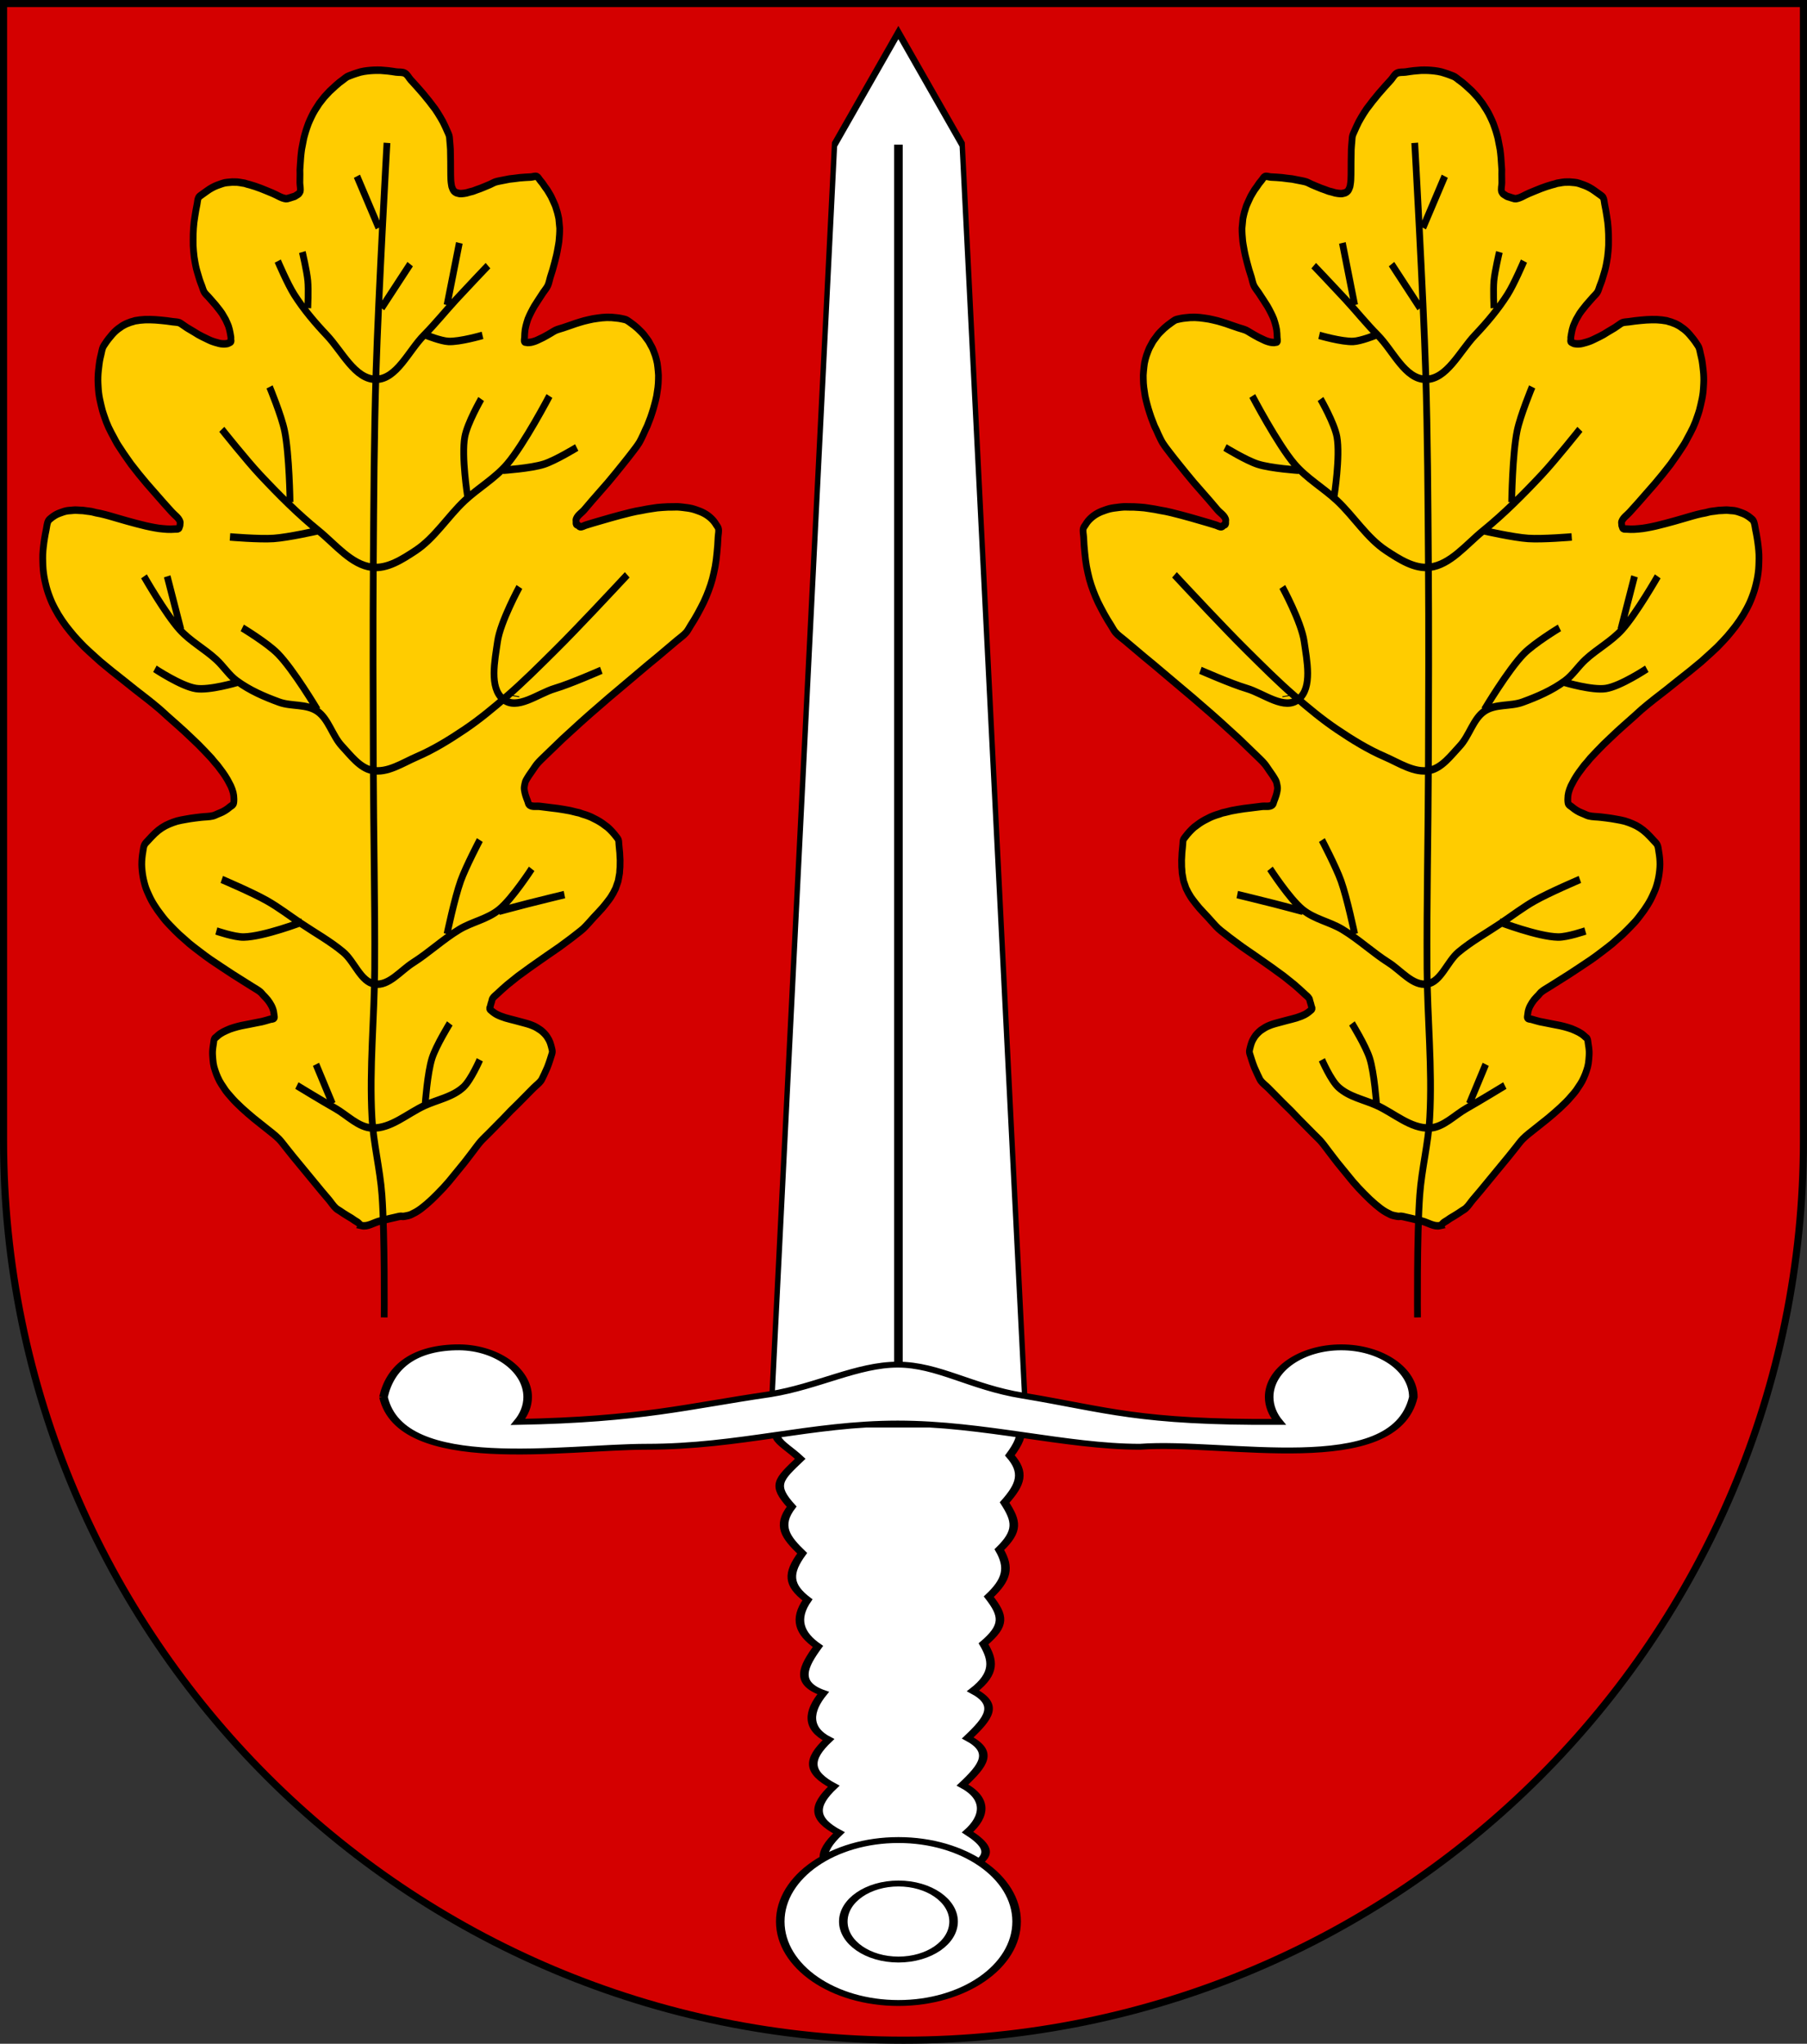 <?xml version="1.0" encoding="UTF-8" standalone="no"?>
<!-- Created with Inkscape (http://www.inkscape.org/) -->

<svg
   xmlns:dc="http://purl.org/dc/elements/1.1/"
   xmlns:cc="http://creativecommons.org/ns#"
   xmlns:rdf="http://www.w3.org/1999/02/22-rdf-syntax-ns#"
   xmlns:svg="http://www.w3.org/2000/svg"
   xmlns="http://www.w3.org/2000/svg"
   xmlns:xlink="http://www.w3.org/1999/xlink"
   xmlns:sodipodi="http://sodipodi.sourceforge.net/DTD/sodipodi-0.dtd"
   xmlns:inkscape="http://www.inkscape.org/namespaces/inkscape"
   version="1.1"
   width="763"
   height="863"
   id="svg2"
   inkscape:version="0.47 r22583"
   sodipodi:docname="Wappen_Gräflich_Rubreth.svg">
  <rect width="100%" height="100%" fill="#333333" stroke="none"/>
  <sodipodi:namedview
     pagecolor="#ffffff"
     bordercolor="#666666"
     borderopacity="1"
     objecttolerance="10"
     gridtolerance="10"
     guidetolerance="10"
     inkscape:pageopacity="0"
     inkscape:pageshadow="2"
     inkscape:window-width="1186"
     inkscape:window-height="998"
     id="namedview9"
     showgrid="true"
     inkscape:zoom="0.77347486"
     inkscape:cx="137.51511"
     inkscape:cy="445.41705"
     inkscape:window-x="-4"
     inkscape:window-y="-4"
     inkscape:window-maximized="1"
     inkscape:current-layer="layer3">
    <inkscape:grid
       type="xygrid"
       id="grid9285" />
  </sodipodi:namedview>
  <defs
     id="defs4">
    <inkscape:perspective
       sodipodi:type="inkscape:persp3d"
       inkscape:vp_x="0 : 431.5 : 1"
       inkscape:vp_y="0 : 1000 : 0"
       inkscape:vp_z="763.00006 : 431.5 : 1"
       inkscape:persp3d-origin="381.50003 : 287.66667 : 1"
       id="perspective13" />
    <radialGradient
       r="300"
       fy="226.331"
       fx="221.445"
       cy="226.331"
       cx="221.445"
       gradientTransform="matrix(1.353,0,0,1.349,-82.182,-85.747)"
       gradientUnits="userSpaceOnUse"
       id="radialGradient3543"
       xlink:href="#linearGradient2893"
       inkscape:collect="always" />
    <linearGradient
       id="linearGradient2893">
      <stop
         id="stop2895"
         offset="0"
         style="stop-color:white;stop-opacity:0.314;" />
      <stop
         style="stop-color:white;stop-opacity:0.251;"
         offset="0.19"
         id="stop2897" />
      <stop
         id="stop2901"
         offset="0.6"
         style="stop-color:#6b6b6b;stop-opacity:0.125;" />
      <stop
         id="stop2899"
         offset="1"
         style="stop-color:black;stop-opacity:0.125;" />
    </linearGradient>
    <inkscape:perspective
       id="perspective6817"
       inkscape:persp3d-origin="300.00476 : 220.0001 : 1"
       inkscape:vp_z="600.00952 : 330.00015 : 1"
       inkscape:vp_y="0 : 1000 : 0"
       inkscape:vp_x="0 : 330.00015 : 1"
       sodipodi:type="inkscape:persp3d" />
    <radialGradient
       inkscape:collect="always"
       xlink:href="#linearGradient2893"
       id="radialGradient6890"
       gradientUnits="userSpaceOnUse"
       gradientTransform="matrix(1.353,0,0,1.349,-82.182,-85.747)"
       cx="221.445"
       cy="226.331"
       fx="221.445"
       fy="226.331"
       r="300" />
    <radialGradient
       inkscape:collect="always"
       xlink:href="#linearGradient2893"
       id="radialGradient6893"
       gradientUnits="userSpaceOnUse"
       gradientTransform="matrix(1.353,0,0,1.349,-2696.028,-1586.255)"
       cx="221.445"
       cy="226.331"
       fx="221.445"
       fy="226.331"
       r="300" />
    <inkscape:perspective
       id="perspective2502"
       inkscape:persp3d-origin="300 : 400 : 1"
       inkscape:vp_z="700 : 600 : 1"
       inkscape:vp_y="0 : 1000 : 0"
       inkscape:vp_x="-50 : 600 : 1"
       sodipodi:type="inkscape:persp3d" />
    <inkscape:perspective
       id="perspective9295"
       inkscape:persp3d-origin="0.5 : 0.33333333 : 1"
       inkscape:vp_z="1 : 0.5 : 1"
       inkscape:vp_y="0 : 1000 : 0"
       inkscape:vp_x="0 : 0.5 : 1"
       sodipodi:type="inkscape:persp3d" />
    <inkscape:perspective
       id="perspective3800"
       inkscape:persp3d-origin="0.5 : 0.33333333 : 1"
       inkscape:vp_z="1 : 0.5 : 1"
       inkscape:vp_y="0 : 1000 : 0"
       inkscape:vp_x="0 : 0.5 : 1"
       sodipodi:type="inkscape:persp3d" />
    <inkscape:perspective
       id="perspective2851"
       inkscape:persp3d-origin="0.5 : 0.33333333 : 1"
       inkscape:vp_z="1 : 0.5 : 1"
       inkscape:vp_y="0 : 1000 : 0"
       inkscape:vp_x="0 : 0.5 : 1"
       sodipodi:type="inkscape:persp3d" />
  </defs>
  <path
     style="fill:#d40000;fill-opacity:1;stroke:#000000;stroke-width:3;stroke-miterlimit:4;stroke-opacity:1;stroke-dasharray:none"
     id="path2850"
     d="m 1.5,1.5 0,480 c 0,209.868 170.132,380 380,380 209.868,0 380,-170.132 380,-380 l 0,-480 L 1.5,1.5 z" />
  <g
     id="layer3"
     inkscape:label="Fond écu"
     style="display:inline"
     transform="translate(-3119.356,-1441.036)">
    <g
       id="g9253"
       transform="matrix(1.467,0,0,1.118,-247.103,-6.43)"
       style="stroke:#000000;stroke-width:2.342;stroke-miterlimit:4;stroke-opacity:1;stroke-dasharray:none;fill:#ffffff">
      <g
         id="g9274"
         transform="matrix(1.642,0,0,1.477,-579.925,-1301.058)"
         style="stroke:#000000;stroke-width:1.504;stroke-miterlimit:4;stroke-opacity:1;stroke-dasharray:none;fill:#ffffff">
        <path
           sodipodi:nodetypes="ccccccccccccccccccccccc"
           id="path12997"
           d="m 1890.435,2118.894 c -6.536,5.928 -2.912,6.787 0.578,11.602 -3.882,5.401 -4.963,6.685 -1.501,12.228 -2.588,4.903 -1.066,7.831 1.845,11.915 -2.605,5.173 -2.497,8.137 0.922,11.915 -2.353,4.905 -1.459,8.595 1.845,11.915 -2.557,5.128 -4.085,9.359 0.922,11.915 -2.682,4.749 -2.923,9.065 0.922,11.915 -3.718,5.096 -3.665,8.371 0.922,11.915 -3.713,5.099 -3.666,8.37 0.922,11.915 -3.696,5.093 -3.661,8.345 0.922,11.915 -7.842,10.897 7.933,4.903 17.918,-0.044 6.526,-4.407 9.639,-6.495 3.694,-12.041 3.088,-3.968 3.57,-8.591 -0.894,-12.041 3.718,-5.096 5.511,-8.497 0.923,-12.041 3.701,-5.106 5.514,-8.495 0.923,-12.041 4.003,-4.495 3.531,-7.899 1.847,-12.041 3.825,-4.721 3.544,-7.127 0.923,-12.041 3.216,-4.363 3.69,-7.432 1.847,-12.041 3.394,-4.802 3.05,-7.221 0.923,-12.041 2.859,-4.676 3.578,-7.678 0.923,-12.041 2.989,-5.862 2.655,-8.491 -2.77,-12.041 11.334,-26.659 -25.027,-5.626 -34.559,1.305 z"
           style="fill:#ffffff;fill-opacity:1;fill-rule:evenodd;stroke:#000000;stroke-width:1.504;stroke-linecap:butt;stroke-linejoin:miter;stroke-miterlimit:4;stroke-opacity:1;stroke-dasharray:none" />
        <g
           style="fill:#ffffff;stroke:#000000;stroke-width:0.543;stroke-miterlimit:4;stroke-opacity:1;stroke-dasharray:none"
           id="g19146"
           transform="matrix(2.762,0,0,2.778,1839.181,1852.952)">
          <path
             id="path12871"
             style="fill:#ffffff;fill-opacity:1;fill-rule:evenodd;stroke:#000000;stroke-width:0.543;stroke-linecap:butt;stroke-linejoin:miter;stroke-miterlimit:4;stroke-opacity:1;stroke-dasharray:none"
             d="m 32.5,142.5 c 0,4.142 -3.358,7.5 -7.5,7.5 -4.142,0 -7.5,-3.358 -7.5,-7.5 0,-4.142 3.358,-7.5 7.5,-7.5 4.142,0 7.5,3.358 7.5,7.5 z" />
          <path
             id="path12873"
             style="fill:#ffffff;fill-opacity:1;fill-rule:evenodd;stroke:#000000;stroke-width:0.543;stroke-linecap:butt;stroke-linejoin:miter;stroke-miterlimit:4;stroke-opacity:1;stroke-dasharray:none"
             d="m 28.5,142.5 c 0,1.933 -1.567,3.5 -3.5,3.5 -1.933,0 -3.5,-1.567 -3.5,-3.5 0,-1.933 1.567,-3.5 3.5,-3.5 1.933,0 3.5,1.567 3.5,3.5 z" />
        </g>
        <g
           style="fill:#ffffff;stroke:#000000;stroke-width:0.42;stroke-miterlimit:4;stroke-opacity:1;stroke-dasharray:none"
           id="g19142"
           transform="matrix(2.238,0,0,5.726,1852.265,1467.898)">
          <path
             id="path7245"
             d="m 25,114.056 0,-4.628 0,-55.424"
             style="fill:#ffffff;fill-opacity:1;fill-rule:evenodd;stroke:#000000;stroke-width:0.42;stroke-linecap:butt;stroke-linejoin:miter;stroke-miterlimit:4;stroke-opacity:1;stroke-dasharray:none" />
          <path
             id="path14773"
             d="m 15,114.109 20,0 -5,-57.089 -5,-5 -5,5 -5,57.089 z"
             style="fill:#ffffff;fill-opacity:1;fill-rule:evenodd;stroke:#000000;stroke-width:0.42;stroke-linecap:butt;stroke-linejoin:miter;stroke-miterlimit:4;stroke-opacity:1;stroke-dasharray:none" />
        </g>
        <path
           sodipodi:nodetypes="cczccssccsccssc"
           id="path12875"
           style="fill:#ffffff;fill-opacity:1;fill-rule:evenodd;stroke:#000000;stroke-width:1.504;stroke-linecap:butt;stroke-linejoin:miter;stroke-miterlimit:4;stroke-opacity:1;stroke-dasharray:none"
           d="m 1817.964,2114.7 c 3.141,19.74 31.687,12.713 46.162,12.713 16.226,0 28.895,-5.941 43.98,-5.941 15.085,0 29.512,5.941 42.47,5.941 14.834,-1.631 44.543,8.293 47.914,-12.713 0,-7.018 -5.661,-12.713 -12.637,-12.713 -6.976,0 -12.637,5.695 -12.637,12.713 0,2.303 0.627,4.493 1.692,6.356 -24.714,0.195 -29.808,-3.058 -44.941,-6.739 -8.961,-2.108 -14.81,-7.908 -21.861,-7.908 -7.051,0 -14.054,5.607 -22.345,7.559 -14.639,3.108 -22.571,6.49 -44.216,7.088 1.065,-1.863 1.692,-4.054 1.692,-6.356 0,-7.018 -5.671,-12.975 -12.637,-12.713 -7.672,0.289 -11.534,5.436 -12.637,12.713 z" />
        <path
           style="fill:#ffffff;stroke:#000000;stroke-width:1.504;stroke-linecap:butt;stroke-linejoin:miter;stroke-miterlimit:4;stroke-opacity:1;stroke-dasharray:none"
           d="m 1908.227,2106.145 0,-311.706"
           id="path7247"
           sodipodi:nodetypes="cc" />
      </g>
    </g>
    <g
       id="g3788"
       transform="matrix(1.261,0,0,1.4,-830.86,-803.611)">
      <path
         sodipodi:nodetypes="caaaaaaaaaaaaaaaaaaaaaaaaaaaaaaaaaaaaaaaaaaaaaaaaaaaaaaaaaaaaaaaaaaaaaaaaaaaaaaaaaaaaaaaaaaaaaaaaaaaaaaaaaaaaaaaaaaaaaaaaaaaaaaaaaaaaaaaaaaaaaaaaaaaaaaaaaaaaaaaaaaaaaaaaaaaaaaaaaaaaaaaaaaaaaaaaaaaaaaaaaaaaaaaaaaaaaaaaaaaaaaaaaaaaaaaaaaaaaaaaaaaaaaaaaaaaaaaaaaaaaaaaaaaaaaaaaaaaaaaaaaaaaaaaaaaaaaaaaaaaaaaaaaaaaaaaaaaaaaaaaaaaaaaaaaaaaaaaaaaaaaaaaaaaaaaaaaaaaaaaaaaaaaaaaaaaaaaaaaaaaaaaaaaaaaaaaaaaaaaaaaaaaaaaaaaaaaaaaaaaaaaaaaaaaaaaaaaaaaaaaaaaaaaaaaaaaaaaaaaaaaaaaaaaaaaaaaaaaaaaaaaaaaaaaaaaaaaaaaaaaaaaaaaaaaaaaaaaaaaaaaaaaaaaaaaaaaaaaaaaaaaaaaaaaaaaaaaaaaaaaaaaaaaaaaaaaaaaaaaaaaaaaaaaaaaaaaaaaaaaaaaaaaaaaaaaaaaaaaaaaaaaaaaaaaaaaaaaaaaaaaaaaaaaaaaaaaaaaaaaaaaaaaaaaaaaaaaaaaaaaaaaaaaaaaaaaaaaaaaaaaaaaaaaaaaaaaaaaaaaaaaaaaaaaaaaaaaaaaaa"
         id="path2457-9"
         d="m 3253.728,1972.97 c -0.522,-0.108 -0.845,-0.654 -1.294,-0.942 -0.319,-0.204 -0.666,-0.361 -0.992,-0.552 -0.387,-0.227 -0.755,-0.485 -1.144,-0.709 -0.412,-0.237 -0.842,-0.443 -1.26,-0.672 -0.448,-0.245 -0.895,-0.492 -1.336,-0.75 -0.437,-0.255 -0.865,-0.525 -1.297,-0.788 -0.432,-0.263 -0.906,-0.467 -1.297,-0.788 -0.911,-0.749 -1.584,-1.747 -2.386,-2.611 -0.802,-0.864 -1.623,-1.709 -2.425,-2.573 -0.802,-0.864 -1.591,-1.741 -2.386,-2.611 -0.795,-0.87 -1.591,-1.741 -2.386,-2.611 -0.808,-0.883 -1.616,-1.766 -2.424,-2.65 -0.796,-0.87 -1.598,-1.734 -2.386,-2.611 -0.789,-0.877 -1.558,-1.772 -2.347,-2.649 -0.789,-0.876 -1.515,-1.817 -2.386,-2.611 -1.247,-1.137 -2.676,-2.056 -4.034,-3.057 -1.408,-1.039 -2.858,-2.02 -4.265,-3.061 -0.693,-0.512 -1.376,-1.037 -2.055,-1.568 -0.691,-0.54 -1.381,-1.082 -2.054,-1.645 -0.335,-0.28 -0.658,-0.574 -0.988,-0.86 -0.316,-0.274 -0.639,-0.541 -0.95,-0.821 -0.31,-0.28 -0.614,-0.566 -0.911,-0.859 -0.297,-0.293 -0.581,-0.598 -0.872,-0.897 -0.291,-0.299 -0.588,-0.592 -0.872,-0.897 -0.272,-0.293 -0.544,-0.586 -0.795,-0.896 -0.253,-0.313 -0.478,-0.648 -0.717,-0.972 -0.239,-0.324 -0.487,-0.642 -0.717,-0.972 -0.222,-0.318 -0.442,-0.638 -0.64,-0.971 -0.203,-0.34 -0.385,-0.692 -0.562,-1.046 -0.172,-0.344 -0.334,-0.692 -0.485,-1.045 -0.147,-0.344 -0.28,-0.693 -0.408,-1.044 -0.131,-0.358 -0.266,-0.716 -0.369,-1.082 -0.104,-0.368 -0.189,-0.742 -0.253,-1.119 -0.066,-0.382 -0.099,-0.77 -0.138,-1.156 -0.04,-0.397 -0.079,-0.795 -0.099,-1.194 -0.02,-0.397 -0.039,-0.795 -0.022,-1.193 0.018,-0.424 0.076,-0.846 0.133,-1.267 0.057,-0.424 0.126,-0.847 0.21,-1.266 0.093,-0.464 0.075,-0.98 0.327,-1.38 0.107,-0.17 0.311,-0.252 0.467,-0.378 0.156,-0.126 0.311,-0.253 0.467,-0.378 0.142,-0.114 0.281,-0.233 0.428,-0.34 0.164,-0.12 0.331,-0.234 0.505,-0.339 0.339,-0.204 0.69,-0.39 1.046,-0.562 0.367,-0.177 0.745,-0.33 1.122,-0.484 0.384,-0.156 0.768,-0.312 1.16,-0.445 0.407,-0.138 0.822,-0.252 1.236,-0.367 0.423,-0.117 0.848,-0.226 1.274,-0.328 0.435,-0.104 0.873,-0.203 1.312,-0.289 0.883,-0.174 1.774,-0.306 2.66,-0.462 0.926,-0.164 1.851,-0.335 2.776,-0.499 0.475,-0.084 0.954,-0.151 1.427,-0.249 0.454,-0.094 0.902,-0.214 1.351,-0.327 0.465,-0.117 0.929,-0.236 1.39,-0.365 0.453,-0.127 1.068,-0.029 1.352,-0.404 0.139,-0.184 0.027,-0.462 0.01,-0.692 -0.016,-0.221 -0.071,-0.437 -0.106,-0.655 -0.035,-0.218 -0.055,-0.44 -0.106,-0.655 -0.047,-0.197 -0.115,-0.389 -0.184,-0.58 -0.067,-0.183 -0.141,-0.365 -0.223,-0.542 -0.08,-0.172 -0.167,-0.34 -0.262,-0.504 -0.093,-0.16 -0.201,-0.311 -0.301,-0.466 -0.1,-0.155 -0.193,-0.316 -0.301,-0.466 -0.213,-0.296 -0.44,-0.582 -0.68,-0.856 -0.239,-0.272 -0.499,-0.526 -0.758,-0.78 -0.26,-0.254 -0.538,-0.488 -0.797,-0.742 -0.259,-0.254 -0.474,-0.555 -0.758,-0.78 -0.883,-0.699 -1.926,-1.167 -2.899,-1.734 -1.061,-0.618 -2.138,-1.209 -3.205,-1.815 -1.133,-0.643 -2.27,-1.278 -3.396,-1.933 -1.202,-0.698 -2.393,-1.415 -3.586,-2.128 -0.612,-0.366 -1.22,-0.735 -1.831,-1.103 -0.61,-0.368 -1.226,-0.726 -1.831,-1.103 -0.616,-0.384 -1.225,-0.779 -1.83,-1.18 -0.602,-0.399 -1.195,-0.81 -1.791,-1.218 -0.611,-0.417 -1.223,-0.832 -1.829,-1.257 -0.588,-0.413 -1.179,-0.822 -1.752,-1.256 -0.583,-0.442 -1.14,-0.915 -1.712,-1.371 -0.557,-0.445 -1.127,-0.874 -1.674,-1.331 -0.544,-0.456 -1.07,-0.931 -1.596,-1.407 -0.525,-0.475 -1.044,-0.957 -1.557,-1.445 -0.499,-0.475 -1.006,-0.943 -1.48,-1.444 -0.462,-0.488 -0.89,-1.007 -1.325,-1.519 -0.435,-0.513 -0.872,-1.026 -1.286,-1.557 -0.405,-0.52 -0.797,-1.05 -1.17,-1.594 -0.356,-0.519 -0.7,-1.047 -1.016,-1.591 -0.323,-0.555 -0.612,-1.13 -0.899,-1.705 -0.274,-0.549 -0.556,-1.095 -0.784,-1.665 -0.232,-0.58 -0.417,-1.178 -0.59,-1.778 -0.169,-0.586 -0.318,-1.178 -0.436,-1.776 -0.121,-0.612 -0.213,-1.23 -0.282,-1.85 -0.068,-0.614 -0.123,-1.231 -0.128,-1.848 0,-0.641 0.039,-1.284 0.104,-1.922 0.067,-0.656 0.169,-1.31 0.297,-1.957 0.133,-0.671 0.168,-1.389 0.49,-1.993 0.282,-0.529 0.794,-0.898 1.211,-1.329 0.391,-0.404 0.799,-0.791 1.209,-1.175 0.37,-0.347 0.741,-0.696 1.13,-1.022 0.377,-0.317 0.765,-0.622 1.167,-0.907 0.377,-0.268 0.766,-0.519 1.165,-0.753 0.391,-0.229 0.792,-0.443 1.201,-0.637 0.405,-0.192 0.821,-0.358 1.238,-0.521 0.408,-0.159 0.821,-0.307 1.237,-0.444 0.447,-0.147 0.896,-0.289 1.352,-0.404 0.458,-0.116 0.924,-0.202 1.389,-0.288 0.499,-0.093 1.002,-0.168 1.504,-0.248 0.526,-0.084 1.052,-0.175 1.581,-0.247 1.179,-0.16 2.362,-0.284 3.545,-0.411 1.36,-0.146 2.749,-0.1 4.083,-0.404 0.562,-0.128 1.084,-0.391 1.624,-0.592 0.517,-0.194 1.042,-0.37 1.547,-0.594 0.278,-0.123 0.547,-0.265 0.814,-0.412 0.277,-0.153 0.55,-0.315 0.815,-0.488 0.306,-0.201 0.599,-0.424 0.894,-0.641 0.353,-0.26 0.807,-0.427 1.05,-0.793 0.153,-0.231 0.168,-0.53 0.204,-0.805 0.037,-0.28 0.02,-0.564 0.012,-0.846 -0.01,-0.309 -0.023,-0.618 -0.064,-0.924 -0.041,-0.299 -0.101,-0.596 -0.18,-0.887 -0.089,-0.329 -0.208,-0.649 -0.333,-0.966 -0.134,-0.342 -0.28,-0.679 -0.447,-1.006 -0.17,-0.333 -0.374,-0.647 -0.563,-0.97 -0.199,-0.337 -0.391,-0.679 -0.601,-1.009 -0.228,-0.357 -0.469,-0.705 -0.716,-1.049 -0.256,-0.356 -0.521,-0.706 -0.793,-1.05 -0.282,-0.357 -0.579,-0.701 -0.87,-1.051 -0.302,-0.364 -0.591,-0.739 -0.908,-1.09 -0.328,-0.364 -0.689,-0.696 -1.024,-1.053 -0.335,-0.357 -0.643,-0.74 -0.985,-1.091 -0.354,-0.364 -0.734,-0.703 -1.101,-1.054 -0.367,-0.351 -0.731,-0.706 -1.101,-1.054 -0.741,-0.697 -1.481,-1.394 -2.24,-2.07 -0.761,-0.678 -1.544,-1.332 -2.318,-1.994 -0.733,-0.628 -1.462,-1.26 -2.204,-1.877 -0.716,-0.596 -1.442,-1.177 -2.167,-1.762 -1.238,-0.997 -2.49,-1.978 -3.727,-2.976 -0.853,-0.688 -1.682,-1.404 -2.548,-2.075 -1.308,-1.013 -2.653,-1.977 -3.997,-2.942 -1.335,-0.958 -2.697,-1.876 -4.037,-2.827 -1.351,-0.959 -2.689,-1.938 -4.036,-2.904 -1.318,-0.944 -2.649,-1.871 -3.96,-2.825 -0.639,-0.465 -1.269,-0.941 -1.903,-1.412 -0.634,-0.471 -1.28,-0.927 -1.903,-1.412 -0.62,-0.482 -1.217,-0.992 -1.825,-1.488 -0.608,-0.496 -1.222,-0.986 -1.825,-1.488 -0.575,-0.477 -1.152,-0.951 -1.71,-1.447 -0.57,-0.507 -1.12,-1.035 -1.67,-1.562 -0.537,-0.514 -1.075,-1.028 -1.593,-1.561 -0.505,-0.52 -0.992,-1.059 -1.478,-1.598 -0.474,-0.526 -0.947,-1.053 -1.401,-1.597 -0.455,-0.546 -0.896,-1.104 -1.323,-1.673 -0.429,-0.572 -0.848,-1.153 -1.245,-1.748 -0.381,-0.571 -0.742,-1.155 -1.091,-1.746 -0.353,-0.599 -0.701,-1.201 -1.013,-1.822 -0.312,-0.62 -0.591,-1.257 -0.858,-1.897 -0.266,-0.637 -0.521,-1.28 -0.742,-1.934 -0.223,-0.661 -0.411,-1.333 -0.587,-2.008 -0.177,-0.677 -0.343,-1.357 -0.471,-2.045 -0.136,-0.727 -0.242,-1.461 -0.315,-2.197 -0.073,-0.742 -0.1,-1.488 -0.122,-2.233 -0.022,-0.756 -0.044,-1.514 -0.01,-2.269 0.036,-0.809 0.128,-1.616 0.227,-2.42 0.103,-0.835 0.232,-1.667 0.382,-2.495 0.156,-0.861 0.332,-1.719 0.536,-2.57 0.216,-0.901 0.242,-1.894 0.73,-2.682 0.22,-0.355 0.604,-0.579 0.935,-0.833 0.307,-0.236 0.637,-0.444 0.971,-0.64 0.326,-0.192 0.661,-0.372 1.008,-0.524 0.364,-0.16 0.745,-0.279 1.121,-0.407 0.384,-0.131 0.767,-0.265 1.159,-0.368 0.394,-0.104 0.793,-0.195 1.196,-0.252 0.42,-0.06 0.847,-0.065 1.271,-0.097 0.424,-0.032 0.846,-0.09 1.271,-0.097 0.449,-0.01 0.897,0.039 1.345,0.058 0.449,0.019 0.898,0.02 1.345,0.058 0.463,0.039 0.921,0.117 1.382,0.173 0.486,0.06 0.976,0.091 1.459,0.174 0.491,0.084 0.969,0.231 1.457,0.328 0.484,0.096 0.974,0.158 1.458,0.252 0.513,0.099 1.024,0.212 1.534,0.329 0.5,0.115 0.998,0.241 1.495,0.367 2.035,0.515 4.056,1.082 6.093,1.586 2.026,0.502 4.055,0.995 6.096,1.433 0.497,0.106 0.996,0.199 1.496,0.29 0.485,0.089 0.971,0.173 1.458,0.252 0.473,0.076 0.945,0.154 1.42,0.212 0.472,0.058 0.947,0.096 1.421,0.136 0.461,0.038 0.921,0.078 1.383,0.097 0.435,0.018 0.872,0.026 1.308,0.019 0.437,-0.01 0.874,-0.019 1.309,-0.058 0.426,-0.039 0.922,0.072 1.272,-0.174 0.141,-0.099 0.165,-0.302 0.237,-0.458 0.058,-0.125 0.126,-0.248 0.159,-0.382 0.04,-0.162 0.036,-0.333 0.045,-0.499 0.012,-0.23 0.094,-0.477 0.01,-0.692 -0.481,-1.233 -1.806,-1.936 -2.729,-2.885 -0.923,-0.949 -1.877,-1.866 -2.807,-2.809 -0.942,-0.956 -1.87,-1.924 -2.805,-2.886 -0.935,-0.962 -1.883,-1.911 -2.806,-2.886 -0.461,-0.487 -0.909,-0.987 -1.364,-1.481 -0.442,-0.48 -0.89,-0.956 -1.326,-1.442 -0.448,-0.5 -0.884,-1.012 -1.325,-1.519 -0.429,-0.493 -0.872,-0.975 -1.287,-1.48 -0.417,-0.507 -0.806,-1.037 -1.209,-1.556 -0.403,-0.519 -0.814,-1.031 -1.209,-1.556 -0.385,-0.512 -0.756,-1.036 -1.132,-1.555 -0.366,-0.504 -0.751,-0.995 -1.094,-1.516 -0.348,-0.529 -0.651,-1.086 -0.977,-1.629 -0.326,-0.543 -0.661,-1.081 -0.977,-1.629 -0.309,-0.537 -0.618,-1.076 -0.9,-1.628 -0.279,-0.546 -0.541,-1.102 -0.784,-1.665 -0.241,-0.56 -0.453,-1.132 -0.668,-1.702 -0.218,-0.577 -0.443,-1.152 -0.629,-1.74 -0.181,-0.572 -0.325,-1.156 -0.475,-1.738 -0.153,-0.59 -0.31,-1.179 -0.436,-1.776 -0.127,-0.6 -0.24,-1.204 -0.321,-1.812 -0.083,-0.626 -0.123,-1.257 -0.166,-1.887 -0.042,-0.628 -0.085,-1.257 -0.089,-1.886 0,-0.628 0.019,-1.257 0.065,-1.884 0.048,-0.655 0.136,-1.307 0.22,-1.959 0.088,-0.68 0.167,-1.362 0.298,-2.034 0.131,-0.671 0.313,-1.332 0.49,-1.993 0.188,-0.706 0.298,-1.444 0.607,-2.107 0.149,-0.319 0.386,-0.589 0.589,-0.876 0.202,-0.284 0.412,-0.563 0.627,-0.837 0.203,-0.258 0.411,-0.512 0.626,-0.76 0.202,-0.233 0.417,-0.456 0.625,-0.683 0.208,-0.228 0.41,-0.462 0.625,-0.683 0.202,-0.208 0.41,-0.411 0.624,-0.607 0.215,-0.196 0.435,-0.386 0.662,-0.568 0.214,-0.171 0.434,-0.336 0.661,-0.491 0.214,-0.146 0.441,-0.274 0.66,-0.414 0.234,-0.149 0.459,-0.313 0.699,-0.452 0.214,-0.123 0.437,-0.23 0.659,-0.337 0.243,-0.117 0.486,-0.235 0.736,-0.336 0.241,-0.097 0.49,-0.173 0.734,-0.259 0.245,-0.086 0.486,-0.184 0.735,-0.259 0.241,-0.072 0.49,-0.117 0.733,-0.182 0.259,-0.069 0.51,-0.166 0.772,-0.22 0.266,-0.055 0.54,-0.067 0.809,-0.104 0.244,-0.033 0.487,-0.078 0.732,-0.105 0.281,-0.031 0.565,-0.043 0.847,-0.065 0.282,-0.022 0.564,-0.053 0.847,-0.065 0.577,-0.024 1.154,-0.022 1.731,-0.014 0.603,0.01 1.205,0.031 1.807,0.064 0.628,0.035 1.256,0.089 1.883,0.142 0.641,0.054 1.281,0.111 1.921,0.181 0.692,0.076 1.383,0.17 2.073,0.26 0.73,0.096 1.488,0.071 2.188,0.3 0.289,0.095 0.539,0.282 0.802,0.434 0.582,0.338 1.133,0.727 1.716,1.063 0.363,0.209 0.738,0.395 1.107,0.593 0.42,0.224 0.842,0.443 1.26,0.672 0.448,0.245 0.882,0.515 1.336,0.75 0.464,0.24 0.939,0.457 1.414,0.674 0.481,0.22 0.967,0.427 1.453,0.636 0.47,0.202 0.934,0.421 1.415,0.597 0.465,0.17 0.941,0.309 1.417,0.443 0.431,0.121 0.866,0.23 1.303,0.326 0.216,0.048 0.433,0.095 0.652,0.125 0.191,0.026 0.384,0.038 0.576,0.047 0.205,0.01 0.41,0.015 0.615,0.01 0.167,0 0.334,-0.015 0.5,-0.031 0.18,-0.017 0.364,-0.025 0.539,-0.069 0.134,-0.034 0.259,-0.096 0.387,-0.148 0.143,-0.059 0.292,-0.108 0.426,-0.186 0.126,-0.074 0.288,-0.132 0.35,-0.264 0.093,-0.198 -0.026,-0.436 -0.029,-0.654 0,-0.205 0.027,-0.411 0.01,-0.615 -0.016,-0.195 -0.072,-0.386 -0.107,-0.579 -0.036,-0.193 -0.068,-0.386 -0.107,-0.578 -0.077,-0.375 -0.153,-0.75 -0.253,-1.119 -0.096,-0.352 -0.199,-0.703 -0.331,-1.043 -0.139,-0.358 -0.318,-0.7 -0.485,-1.046 -0.157,-0.325 -0.307,-0.655 -0.486,-0.969 -0.184,-0.321 -0.402,-0.621 -0.602,-0.932 -0.201,-0.311 -0.386,-0.632 -0.602,-0.932 -0.224,-0.31 -0.472,-0.602 -0.718,-0.895 -0.234,-0.278 -0.48,-0.545 -0.719,-0.818 -0.24,-0.273 -0.473,-0.551 -0.719,-0.818 -0.259,-0.28 -0.531,-0.546 -0.796,-0.819 -0.505,-0.52 -1.011,-1.04 -1.516,-1.56 -0.493,-0.507 -1.086,-0.933 -1.479,-1.521 -0.366,-0.549 -0.524,-1.211 -0.782,-1.819 -0.251,-0.592 -0.519,-1.178 -0.744,-1.78 -0.219,-0.585 -0.397,-1.184 -0.59,-1.778 -0.188,-0.578 -0.392,-1.152 -0.552,-1.739 -0.157,-0.573 -0.278,-1.155 -0.399,-1.736 -0.119,-0.576 -0.234,-1.154 -0.322,-1.736 -0.088,-0.588 -0.149,-1.18 -0.206,-1.772 -0.054,-0.564 -0.106,-1.128 -0.13,-1.694 -0.024,-0.577 -0.016,-1.154 -0.014,-1.731 0,-0.59 0,-1.18 0.025,-1.769 0.021,-0.59 0.055,-1.179 0.102,-1.768 0.047,-0.59 0.101,-1.18 0.179,-1.767 0.08,-0.604 0.191,-1.203 0.295,-1.804 0.106,-0.615 0.213,-1.23 0.334,-1.841 0.127,-0.641 0.262,-1.281 0.412,-1.917 0.151,-0.642 0.133,-1.361 0.489,-1.916 0.216,-0.337 0.61,-0.521 0.934,-0.756 0.299,-0.217 0.621,-0.402 0.932,-0.602 0.31,-0.201 0.619,-0.405 0.932,-0.602 0.283,-0.178 0.563,-0.361 0.854,-0.526 0.279,-0.159 0.565,-0.307 0.853,-0.45 0.293,-0.145 0.589,-0.285 0.89,-0.41 0.292,-0.122 0.59,-0.23 0.889,-0.334 0.268,-0.093 0.541,-0.172 0.811,-0.258 0.271,-0.086 0.539,-0.179 0.811,-0.258 0.281,-0.081 0.562,-0.164 0.849,-0.219 0.267,-0.051 0.539,-0.076 0.809,-0.104 0.282,-0.029 0.565,-0.043 0.847,-0.065 0.282,-0.022 0.564,-0.056 0.847,-0.065 0.256,-0.01 0.513,0.01 0.769,0.011 0.282,0 0.565,0 0.846,0.012 0.283,0.017 0.564,0.052 0.845,0.089 0.27,0.035 0.537,0.086 0.806,0.127 0.294,0.044 0.592,0.065 0.883,0.128 0.286,0.062 0.56,0.169 0.843,0.243 0.292,0.076 0.589,0.131 0.882,0.205 0.591,0.15 1.179,0.312 1.762,0.486 0.629,0.188 1.255,0.389 1.876,0.604 1.349,0.465 2.678,0.988 4.018,1.48 1.492,0.548 2.896,1.475 4.477,1.641 0.245,0.026 0.491,-0.054 0.732,-0.105 0.484,-0.102 0.953,-0.268 1.429,-0.403 0.258,-0.073 0.525,-0.117 0.772,-0.22 0.26,-0.108 0.49,-0.277 0.737,-0.413 0.116,-0.064 0.236,-0.118 0.349,-0.187 0.094,-0.058 0.192,-0.113 0.272,-0.189 0.093,-0.088 0.158,-0.202 0.235,-0.304 0.066,-0.088 0.163,-0.161 0.196,-0.267 0.272,-0.87 -0.071,-1.821 -0.077,-2.732 -0.01,-0.872 0.038,-1.743 0.037,-2.615 -5e-4,-0.423 -0.033,-0.847 -0.021,-1.27 0.012,-0.436 0.062,-0.871 0.095,-1.306 0.031,-0.41 0.063,-0.82 0.094,-1.23 0.031,-0.41 0.056,-0.82 0.094,-1.23 0.037,-0.398 0.083,-0.794 0.132,-1.19 0.051,-0.41 0.099,-0.821 0.171,-1.228 0.068,-0.386 0.165,-0.767 0.247,-1.15 0.082,-0.384 0.165,-0.767 0.247,-1.15 0.082,-0.384 0.149,-0.771 0.247,-1.15 0.093,-0.362 0.211,-0.716 0.323,-1.073 0.116,-0.371 0.234,-0.743 0.362,-1.11 0.126,-0.36 0.263,-0.716 0.4,-1.071 0.143,-0.371 0.28,-0.745 0.439,-1.109 0.147,-0.336 0.312,-0.665 0.476,-0.993 0.179,-0.359 0.364,-0.716 0.554,-1.069 0.179,-0.334 0.359,-0.667 0.552,-0.992 0.2,-0.336 0.411,-0.667 0.629,-0.991 0.227,-0.336 0.471,-0.66 0.706,-0.99 0.235,-0.33 0.456,-0.671 0.706,-0.99 0.259,-0.329 0.547,-0.633 0.821,-0.95 0.274,-0.317 0.534,-0.645 0.821,-0.95 0.286,-0.303 0.598,-0.581 0.897,-0.872 0.325,-0.316 0.637,-0.646 0.975,-0.948 0.326,-0.291 0.675,-0.553 1.012,-0.832 0.364,-0.301 0.721,-0.612 1.09,-0.908 0.37,-0.297 0.742,-0.592 1.128,-0.869 0.405,-0.29 0.829,-0.551 1.242,-0.829 0.428,-0.287 0.824,-0.628 1.282,-0.867 0.367,-0.191 0.771,-0.304 1.16,-0.445 0.397,-0.143 0.796,-0.279 1.198,-0.406 0.371,-0.117 0.746,-0.224 1.12,-0.33 0.359,-0.102 0.717,-0.21 1.081,-0.292 0.382,-0.087 0.769,-0.154 1.157,-0.214 0.358,-0.056 0.719,-0.099 1.079,-0.139 0.372,-0.04 0.744,-0.073 1.117,-0.1 0.359,-0.026 0.718,-0.048 1.078,-0.062 0.397,-0.015 0.795,-0.021 1.193,-0.022 0.385,-9e-4 0.769,0 1.154,0.016 0.411,0.018 0.82,0.063 1.23,0.094 0.41,0.031 0.821,0.052 1.23,0.094 0.898,0.092 1.792,0.229 2.688,0.346 0.986,0.128 2.068,-0.058 2.956,0.388 0.827,0.415 1.283,1.332 1.933,1.989 0.689,0.696 1.397,1.372 2.086,2.068 0.689,0.696 1.377,1.392 2.047,2.106 0.695,0.741 1.377,1.495 2.045,2.26 0.335,0.383 0.655,0.779 0.984,1.168 0.34,0.403 0.696,0.792 1.022,1.207 0.317,0.403 0.611,0.824 0.905,1.244 0.296,0.422 0.585,0.85 0.867,1.282 0.283,0.435 0.567,0.871 0.828,1.319 0.265,0.457 0.507,0.926 0.75,1.395 0.245,0.474 0.484,0.951 0.711,1.433 0.222,0.473 0.495,0.929 0.634,1.432 0.127,0.462 0.12,0.95 0.172,1.426 0.05,0.462 0.094,0.924 0.134,1.387 0.037,0.423 0.077,0.846 0.097,1.271 0.02,0.423 0.014,0.846 0.021,1.27 0.014,0.769 0.035,1.539 0.044,2.308 0.01,0.705 0.01,1.41 0.01,2.116 0,0.628 -5e-4,1.257 0.012,1.885 0.011,0.539 0.019,1.078 0.054,1.616 0.015,0.232 0.037,0.463 0.067,0.693 0.028,0.22 0.068,0.437 0.106,0.655 0.034,0.193 0.052,0.39 0.107,0.579 0.055,0.187 0.143,0.363 0.223,0.542 0.07,0.157 0.135,0.318 0.224,0.465 0.076,0.125 0.163,0.244 0.264,0.35 0.114,0.118 0.243,0.223 0.38,0.313 0.144,0.095 0.297,0.177 0.458,0.237 0.16,0.06 0.332,0.084 0.498,0.122 0.191,0.044 0.38,0.101 0.575,0.123 0.229,0.026 0.462,0.018 0.692,0.01 0.258,-0.01 0.514,-0.036 0.77,-0.066 0.31,-0.037 0.62,-0.077 0.925,-0.141 0.326,-0.068 0.642,-0.176 0.965,-0.256 0.371,-0.091 0.751,-0.15 1.119,-0.253 0.406,-0.114 0.797,-0.275 1.198,-0.406 0.462,-0.152 0.931,-0.284 1.391,-0.442 0.507,-0.174 1.006,-0.368 1.508,-0.556 0.555,-0.207 1.112,-0.411 1.663,-0.63 0.597,-0.238 1.166,-0.551 1.78,-0.744 0.489,-0.154 1.001,-0.226 1.505,-0.325 0.538,-0.105 1.08,-0.19 1.62,-0.285 0.54,-0.095 1.077,-0.209 1.619,-0.285 0.55,-0.076 1.105,-0.109 1.656,-0.169 0.591,-0.064 1.18,-0.151 1.772,-0.206 0.615,-0.057 1.232,-0.092 1.848,-0.128 0.628,-0.037 1.258,-0.055 1.886,-0.089 0.668,-0.037 1.378,-0.366 2.002,-0.126 0.44,0.17 0.664,0.67 0.986,1.014 0.31,0.332 0.62,0.663 0.909,1.013 0.279,0.339 0.523,0.704 0.793,1.05 0.247,0.316 0.518,0.612 0.756,0.934 0.241,0.326 0.455,0.671 0.678,1.01 0.203,0.309 0.416,0.612 0.602,0.932 0.19,0.327 0.352,0.67 0.524,1.008 0.164,0.322 0.327,0.644 0.486,0.969 0.152,0.309 0.318,0.611 0.448,0.929 0.13,0.315 0.222,0.644 0.333,0.966 0.111,0.322 0.233,0.64 0.333,0.966 0.097,0.318 0.175,0.642 0.256,0.965 0.077,0.308 0.165,0.614 0.218,0.926 0.054,0.318 0.068,0.642 0.102,0.963 0.034,0.321 0.068,0.642 0.102,0.963 0.034,0.321 0.087,0.641 0.102,0.963 0.015,0.333 0,0.667 -0.014,1 -0.011,0.321 -0.029,0.641 -0.052,0.961 -0.024,0.333 -0.061,0.666 -0.091,0.999 -0.03,0.333 -0.048,0.667 -0.091,0.999 -0.043,0.335 -0.107,0.666 -0.168,0.998 -0.064,0.346 -0.138,0.69 -0.207,1.036 -0.069,0.345 -0.133,0.691 -0.207,1.036 -0.077,0.359 -0.156,0.718 -0.246,1.073 -0.186,0.732 -0.397,1.458 -0.608,2.184 -0.22,0.756 -0.442,1.511 -0.686,2.26 -0.251,0.771 -0.542,1.528 -0.802,2.296 -0.276,0.814 -0.409,1.687 -0.804,2.45 -0.414,0.799 -1.076,1.444 -1.608,2.17 -0.5,0.683 -0.996,1.369 -1.491,2.056 -0.237,0.329 -0.471,0.66 -0.706,0.99 -0.235,0.33 -0.482,0.653 -0.706,0.99 -0.207,0.311 -0.399,0.632 -0.591,0.953 -0.203,0.34 -0.399,0.684 -0.592,1.03 -0.175,0.316 -0.35,0.632 -0.513,0.954 -0.166,0.327 -0.336,0.654 -0.476,0.993 -0.139,0.337 -0.248,0.686 -0.361,1.034 -0.115,0.355 -0.227,0.712 -0.323,1.072 -0.094,0.355 -0.185,0.712 -0.246,1.073 -0.067,0.394 -0.101,0.792 -0.132,1.19 -0.031,0.396 -0.049,0.794 -0.055,1.192 -0.01,0.423 -0.243,0.939 0.021,1.27 0.107,0.134 0.331,0.089 0.498,0.122 0.178,0.036 0.356,0.075 0.537,0.084 0.193,0.01 0.385,-0.014 0.577,-0.03 0.206,-0.017 0.413,-0.033 0.616,-0.068 0.208,-0.036 0.413,-0.092 0.618,-0.145 0.22,-0.056 0.44,-0.114 0.656,-0.183 0.209,-0.066 0.415,-0.142 0.619,-0.222 0.235,-0.092 0.464,-0.199 0.697,-0.298 0.464,-0.199 0.935,-0.384 1.393,-0.596 0.484,-0.223 0.958,-0.468 1.433,-0.711 0.455,-0.232 0.904,-0.474 1.356,-0.712 0.452,-0.237 0.883,-0.519 1.356,-0.712 0.834,-0.339 1.727,-0.51 2.588,-0.771 0.916,-0.278 1.83,-0.56 2.743,-0.846 0.464,-0.145 0.925,-0.302 1.391,-0.442 0.474,-0.142 0.951,-0.273 1.429,-0.403 0.462,-0.126 0.924,-0.254 1.39,-0.365 0.499,-0.119 1.002,-0.221 1.505,-0.325 0.488,-0.1 0.975,-0.206 1.466,-0.287 0.512,-0.085 1.027,-0.145 1.542,-0.209 0.5,-0.062 1,-0.128 1.502,-0.171 0.525,-0.045 1.052,-0.081 1.578,-0.093 0.538,-0.012 1.077,0 1.615,0.023 0.526,0.027 1.05,0.087 1.575,0.138 0.282,0.027 0.564,0.052 0.845,0.089 0.27,0.035 0.538,0.079 0.806,0.127 0.282,0.05 0.564,0.103 0.844,0.166 0.27,0.061 0.548,0.1 0.805,0.204 0.489,0.198 0.925,0.511 1.373,0.789 0.441,0.274 0.872,0.564 1.296,0.865 0.389,0.276 0.772,0.561 1.142,0.862 0.366,0.299 0.715,0.619 1.064,0.938 0.335,0.306 0.678,0.605 0.987,0.937 0.297,0.32 0.555,0.674 0.832,1.012 0.277,0.337 0.579,0.656 0.832,1.012 0.237,0.333 0.426,0.698 0.639,1.048 0.213,0.349 0.448,0.686 0.639,1.048 0.198,0.376 0.354,0.771 0.522,1.161 0.154,0.359 0.313,0.716 0.446,1.083 0.139,0.381 0.257,0.769 0.368,1.159 0.109,0.383 0.214,0.768 0.291,1.158 0.078,0.395 0.124,0.796 0.175,1.195 0.053,0.41 0.097,0.821 0.136,1.233 0.038,0.397 0.085,0.795 0.099,1.194 0.014,0.41 -0.01,0.821 -0.017,1.231 -0.012,0.423 -0.024,0.846 -0.056,1.268 -0.032,0.424 -0.076,0.847 -0.133,1.268 -0.057,0.424 -0.14,0.844 -0.21,1.266 -0.07,0.422 -0.123,0.847 -0.21,1.266 -0.091,0.438 -0.21,0.871 -0.326,1.303 -0.114,0.423 -0.238,0.844 -0.364,1.264 -0.13,0.435 -0.261,0.871 -0.403,1.302 -0.14,0.424 -0.29,0.843 -0.441,1.263 -0.156,0.435 -0.309,0.872 -0.48,1.301 -0.174,0.438 -0.371,0.867 -0.557,1.3 -0.186,0.433 -0.353,0.875 -0.557,1.3 -0.206,0.429 -0.455,0.836 -0.672,1.26 -0.219,0.429 -0.415,0.87 -0.634,1.299 -0.216,0.424 -0.438,0.845 -0.672,1.26 -0.24,0.425 -0.47,0.858 -0.749,1.259 -0.783,1.124 -1.702,2.146 -2.584,3.194 -0.867,1.03 -1.766,2.031 -2.659,3.039 -0.867,0.98 -1.739,1.955 -2.619,2.925 -0.866,0.955 -1.732,1.911 -2.617,2.848 -0.872,0.923 -1.77,1.821 -2.654,2.732 -0.885,0.911 -1.776,1.815 -2.654,2.732 -0.879,0.917 -1.737,1.854 -2.616,2.771 -0.891,0.93 -2.2,1.58 -2.693,2.77 -0.098,0.237 -0.02,0.513 -0.011,0.769 0.01,0.258 -0.077,0.556 0.066,0.77 0.128,0.191 0.413,0.2 0.611,0.316 0.224,0.132 0.392,0.388 0.648,0.432 0.68,0.117 1.34,-0.334 2.007,-0.51 0.8,-0.212 1.595,-0.444 2.394,-0.658 0.925,-0.249 1.853,-0.488 2.78,-0.73 1.029,-0.269 2.057,-0.541 3.088,-0.802 1.079,-0.273 2.159,-0.542 3.242,-0.8 1.155,-0.275 2.312,-0.546 3.473,-0.797 0.59,-0.127 1.181,-0.252 1.774,-0.359 0.589,-0.107 1.183,-0.183 1.773,-0.283 0.605,-0.102 1.206,-0.224 1.812,-0.321 0.577,-0.092 1.156,-0.165 1.734,-0.245 0.604,-0.083 1.205,-0.181 1.811,-0.244 0.589,-0.061 1.18,-0.092 1.771,-0.129 0.577,-0.036 1.154,-0.073 1.732,-0.091 0.577,-0.017 1.154,-0.01 1.731,-0.014 0.551,0 1.103,-0.036 1.654,-0.015 0.552,0.021 1.102,0.084 1.652,0.139 0.513,0.051 1.026,0.104 1.536,0.176 0.514,0.072 1.029,0.141 1.535,0.253 0.492,0.109 0.974,0.259 1.456,0.405 0.45,0.137 0.9,0.276 1.34,0.442 0.441,0.167 0.878,0.348 1.3,0.557 0.406,0.201 0.803,0.424 1.183,0.671 0.37,0.24 0.727,0.501 1.066,0.784 0.334,0.279 0.658,0.574 0.949,0.898 0.305,0.34 0.57,0.714 0.831,1.089 0.254,0.365 0.6,0.696 0.715,1.126 0.225,0.843 -0.068,1.743 -0.114,2.614 -0.043,0.807 -0.085,1.615 -0.15,2.421 -0.061,0.757 -0.141,1.512 -0.224,2.266 -0.079,0.718 -0.158,1.436 -0.261,2.15 -0.097,0.667 -0.204,1.334 -0.336,1.995 -0.131,0.656 -0.29,1.306 -0.451,1.955 -0.152,0.616 -0.306,1.232 -0.488,1.839 -0.181,0.606 -0.386,1.205 -0.602,1.799 -0.211,0.58 -0.441,1.152 -0.678,1.721 -0.241,0.578 -0.49,1.153 -0.755,1.72 -0.277,0.592 -0.565,1.179 -0.871,1.757 -0.301,0.568 -0.625,1.123 -0.947,1.679 -0.348,0.602 -0.7,1.201 -1.064,1.793 -0.371,0.603 -0.749,1.202 -1.141,1.792 -0.419,0.631 -0.861,1.246 -1.296,1.866 -0.455,0.649 -0.827,1.368 -1.374,1.942 -0.931,0.977 -2.121,1.669 -3.189,2.494 -1.07,0.825 -2.151,1.636 -3.227,2.454 -1.076,0.818 -2.147,1.643 -3.227,2.454 -1.097,0.824 -2.208,1.629 -3.304,2.453 -1.08,0.812 -2.151,1.636 -3.227,2.454 -1.076,0.818 -2.151,1.636 -3.227,2.454 -1.076,0.818 -2.151,1.637 -3.227,2.454 -1.062,0.806 -2.132,1.603 -3.188,2.417 -1.069,0.823 -2.126,1.663 -3.189,2.493 -1.05,0.819 -2.106,1.63 -3.15,2.456 -1.043,0.825 -2.08,1.657 -3.112,2.494 -1.017,0.826 -2.024,1.664 -3.036,2.496 -1.012,0.832 -2.035,1.65 -3.035,2.496 -0.985,0.832 -1.947,1.69 -2.921,2.536 -0.974,0.845 -1.959,1.677 -2.921,2.536 -0.947,0.846 -1.943,1.645 -2.806,2.576 -0.56,0.604 -1.021,1.291 -1.528,1.94 -0.394,0.505 -0.795,1.006 -1.175,1.522 -0.175,0.237 -0.345,0.479 -0.51,0.724 -0.135,0.201 -0.272,0.401 -0.393,0.61 -0.115,0.198 -0.234,0.397 -0.316,0.611 -0.076,0.197 -0.113,0.408 -0.163,0.613 -0.046,0.191 -0.089,0.382 -0.123,0.575 -0.036,0.204 -0.082,0.407 -0.086,0.614 -0.01,0.232 0.032,0.464 0.067,0.693 0.035,0.234 0.088,0.465 0.144,0.694 0.064,0.26 0.136,0.518 0.22,0.772 0.099,0.301 0.216,0.595 0.334,0.889 0.13,0.325 0.265,0.648 0.409,0.967 0.165,0.366 0.198,0.849 0.523,1.084 0.973,0.704 2.379,0.328 3.571,0.474 1.304,0.16 2.611,0.296 3.917,0.44 0.678,0.075 1.358,0.137 2.035,0.221 0.705,0.088 1.409,0.192 2.111,0.299 0.692,0.105 1.385,0.205 2.072,0.337 0.681,0.131 1.353,0.309 2.032,0.452 0.344,0.073 0.695,0.118 1.036,0.207 0.338,0.088 0.661,0.222 0.996,0.322 0.343,0.102 0.692,0.181 1.034,0.284 0.334,0.1 0.666,0.207 0.996,0.322 0.322,0.112 0.642,0.229 0.957,0.36 0.323,0.135 0.637,0.291 0.955,0.437 0.319,0.146 0.641,0.283 0.956,0.437 0.309,0.151 0.615,0.309 0.916,0.475 0.297,0.163 0.591,0.332 0.877,0.512 0.298,0.187 0.583,0.395 0.876,0.589 0.278,0.185 0.57,0.351 0.838,0.55 0.278,0.206 0.538,0.436 0.798,0.665 0.273,0.24 0.538,0.488 0.797,0.742 0.246,0.241 0.486,0.488 0.72,0.741 0.246,0.267 0.493,0.534 0.719,0.818 0.228,0.287 0.507,0.553 0.641,0.894 0.166,0.422 0.121,0.898 0.173,1.349 0.05,0.436 0.089,0.873 0.135,1.31 0.044,0.411 0.103,0.821 0.136,1.233 0.031,0.384 0.04,0.77 0.061,1.155 0.02,0.359 0.054,0.718 0.062,1.078 0.01,0.359 -0.01,0.718 -0.015,1.077 0,0.333 0,0.667 -0.014,1 -0.017,0.308 -0.066,0.614 -0.09,0.922 -0.023,0.294 -0.014,0.591 -0.051,0.884 -0.036,0.284 -0.111,0.563 -0.166,0.844 -0.055,0.281 -0.108,0.563 -0.166,0.844 -0.053,0.256 -0.09,0.516 -0.165,0.767 -0.074,0.249 -0.186,0.485 -0.28,0.727 -0.093,0.242 -0.186,0.484 -0.28,0.727 -0.093,0.242 -0.168,0.492 -0.28,0.727 -0.113,0.238 -0.265,0.457 -0.394,0.687 -0.121,0.215 -0.228,0.438 -0.355,0.649 -0.135,0.222 -0.288,0.432 -0.432,0.648 -0.144,0.216 -0.28,0.438 -0.432,0.648 -0.161,0.222 -0.336,0.434 -0.509,0.647 -0.357,0.437 -0.723,0.868 -1.095,1.292 -0.396,0.45 -0.794,0.898 -1.211,1.329 -0.946,0.977 -1.95,1.895 -2.925,2.843 -1.157,1.125 -2.239,2.332 -3.471,3.374 -0.601,0.508 -1.265,0.937 -1.905,1.396 -0.656,0.471 -1.316,0.937 -1.981,1.395 -0.668,0.459 -1.345,0.905 -2.019,1.356 -0.659,0.441 -1.313,0.889 -1.98,1.318 -1.358,0.874 -2.745,1.7 -4.113,2.557 -1.335,0.836 -2.666,1.679 -3.998,2.521 -0.673,0.426 -1.349,0.847 -2.018,1.279 -0.651,0.421 -1.293,0.855 -1.941,1.28 -0.633,0.415 -1.278,0.813 -1.902,1.242 -0.619,0.426 -1.218,0.88 -1.827,1.32 -0.609,0.44 -1.228,0.866 -1.827,1.32 -0.581,0.44 -1.146,0.9 -1.712,1.361 -0.55,0.448 -1.102,0.894 -1.635,1.361 -0.532,0.466 -1.18,0.842 -1.559,1.44 -0.143,0.226 -0.157,0.512 -0.242,0.766 -0.09,0.269 -0.196,0.533 -0.281,0.804 -0.075,0.24 -0.135,0.485 -0.203,0.728 -0.068,0.243 -0.265,0.484 -0.203,0.728 0.058,0.228 0.316,0.351 0.493,0.507 0.179,0.158 0.375,0.295 0.571,0.431 0.198,0.139 0.402,0.27 0.61,0.393 0.212,0.126 0.427,0.247 0.649,0.355 0.212,0.103 0.432,0.19 0.65,0.279 0.24,0.098 0.482,0.194 0.727,0.28 0.253,0.088 0.511,0.161 0.766,0.242 0.255,0.081 0.508,0.17 0.766,0.242 1.076,0.298 2.173,0.516 3.258,0.777 1.125,0.27 2.25,0.539 3.373,0.817 0.269,0.067 0.538,0.131 0.805,0.204 0.282,0.076 0.564,0.154 0.843,0.243 0.27,0.086 0.537,0.183 0.804,0.281 0.244,0.089 0.489,0.176 0.727,0.28 0.247,0.108 0.488,0.23 0.726,0.356 0.233,0.124 0.459,0.261 0.687,0.394 0.243,0.142 0.492,0.275 0.725,0.433 0.212,0.144 0.411,0.306 0.609,0.47 0.196,0.163 0.386,0.332 0.57,0.508 0.196,0.188 0.393,0.378 0.569,0.585 0.178,0.209 0.334,0.435 0.491,0.661 0.158,0.228 0.316,0.457 0.452,0.699 0.14,0.25 0.264,0.51 0.374,0.775 0.115,0.277 0.205,0.564 0.296,0.85 0.093,0.294 0.188,0.588 0.257,0.888 0.079,0.343 0.197,0.69 0.178,1.041 -0.024,0.438 -0.231,0.846 -0.364,1.264 -0.123,0.386 -0.264,0.767 -0.401,1.148 -0.143,0.397 -0.285,0.794 -0.44,1.186 -0.152,0.386 -0.306,0.77 -0.478,1.147 -0.16,0.349 -0.343,0.688 -0.515,1.031 -0.172,0.344 -0.338,0.69 -0.515,1.031 -0.166,0.321 -0.337,0.639 -0.514,0.954 -0.166,0.295 -0.297,0.616 -0.512,0.877 -0.726,0.883 -1.72,1.508 -2.571,2.271 -0.85,0.763 -1.689,1.54 -2.533,2.31 -0.844,0.77 -1.683,1.547 -2.533,2.311 -0.851,0.764 -1.726,1.501 -2.571,2.271 -0.844,0.77 -1.657,1.573 -2.495,2.349 -0.825,0.764 -1.663,1.515 -2.494,2.272 -0.845,0.77 -1.689,1.54 -2.533,2.311 -0.844,0.77 -1.736,1.492 -2.533,2.31 -0.876,0.9 -1.646,1.897 -2.463,2.85 -0.996,1.161 -1.964,2.347 -2.973,3.497 -0.563,0.642 -1.146,1.266 -1.719,1.899 -0.586,0.646 -1.172,1.291 -1.758,1.937 -0.586,0.646 -1.159,1.304 -1.758,1.937 -0.611,0.645 -1.236,1.277 -1.873,1.897 -0.624,0.607 -1.267,1.194 -1.91,1.781 -0.617,0.562 -1.235,1.124 -1.87,1.666 -0.319,0.272 -0.647,0.531 -0.973,0.794 -0.297,0.241 -0.591,0.486 -0.895,0.718 -0.305,0.234 -0.621,0.454 -0.933,0.679 -0.297,0.215 -0.59,0.436 -0.894,0.641 -0.292,0.197 -0.589,0.386 -0.893,0.564 -0.292,0.172 -0.589,0.335 -0.892,0.487 -0.292,0.147 -0.592,0.277 -0.89,0.41 -0.283,0.127 -0.559,0.272 -0.852,0.373 -0.276,0.095 -0.564,0.156 -0.849,0.219 -0.255,0.056 -0.513,0.102 -0.771,0.143 -0.269,0.042 -0.537,0.096 -0.809,0.104 -0.244,0.01 -0.486,-0.062 -0.73,-0.049 -0.613,0.033 -1.21,0.206 -1.812,0.321 -0.593,0.113 -1.184,0.235 -1.774,0.359 -0.606,0.128 -1.21,0.262 -1.813,0.397 -0.58,0.13 -1.157,0.267 -1.736,0.398 -1.992,0.451 -3.98,1.751 -5.98,1.336 z"
         style="fill:#ffcc00;fill-opacity:1;fill-rule:evenodd;stroke:#000000;stroke-width:2.258;stroke-miterlimit:4;stroke-opacity:1;stroke-dasharray:none" />
      <path
         sodipodi:nodetypes="caacaaaaaaacaaaaaacaacacacacaacaacaacaaaaaaacaacaacaacaaaaaaaaaaaaacaaaacaacaaaaaaaacaacaacaaaaacacaacacaa"
         d="m 3305.394,1813.166 c 0,0 -0.042,0.269 -0.042,0.269 0,0 0.042,-0.269 0.042,-0.269 z m -44.139,187.504 c 0,0 0.243,-24.678 -0.757,-36.96 -0.639,-7.846 -2.865,-15.52 -3.343,-23.377 -0.908,-14.907 0.818,-29.861 0.914,-44.795 0.131,-20.265 -0.381,-40.529 -0.457,-60.794 -0.077,-20.569 -0.163,-41.139 0,-61.708 0.152,-19.2 0.254,-38.405 0.914,-57.594 0.792,-23.026 3.657,-69.022 3.657,-69.022 m -36.568,35.654 c 0,0 3.288,6.933 5.485,10.056 3.167,4.502 6.985,8.545 10.97,12.342 5.1,4.858 9.412,13.305 16.456,13.256 6.925,-0.048 10.878,-8.593 15.998,-13.256 3.824,-3.482 7.273,-7.354 10.97,-10.97 3.467,-3.391 10.513,-10.056 10.513,-10.056 m -62.165,-4.114 c 0,0 1.522,5.742 1.828,8.685 0.284,2.728 0,8.228 0,8.228 m 16.456,-39.767 c 0,0 7.314,15.541 7.314,15.541 m 10.513,10.97 c 0,0 -9.599,13.256 -9.599,13.256 m 26.055,-19.655 c 0,0 -4.114,18.741 -4.114,18.741 m 11.884,9.142 c 0,0 -7.573,1.995 -11.427,1.828 -2.511,-0.108 -7.314,-1.828 -7.314,-1.828 m 18.284,19.198 c 0,0 -4.653,7.285 -5.485,11.428 -1.171,5.834 0.914,17.827 0.914,17.827 m 36.568,-14.627 c 0,0 -7.106,3.912 -10.97,5.028 -4.43,1.28 -13.713,1.828 -13.713,1.828 m -94.162,-12.342 c 0,0 8.289,9.382 12.799,13.713 6.234,5.987 12.677,11.813 19.655,16.913 5.633,4.117 10.892,10.203 17.827,10.97 5.124,0.567 10.196,-2.393 14.627,-5.028 6.396,-3.804 10.766,-10.288 16.456,-15.084 4.567,-3.85 10.065,-6.631 14.17,-10.97 5.721,-6.049 14.17,-20.569 14.17,-20.569 m -106.961,42.51 c 0,0 9.758,0.759 14.627,0.457 4.925,-0.305 14.627,-2.285 14.627,-2.285 m -15.998,-43.424 c 0,0 3.98,8.648 5.028,13.256 1.595,7.008 1.828,21.484 1.828,21.484 m -15.998,37.939 c 0,0 8.397,4.57 11.884,7.771 5.277,4.843 13.256,16.913 13.256,16.913 m -58.051,-40.225 c 0,0 7.184,11.304 11.884,15.998 3.623,3.618 8.407,5.866 12.342,9.142 2.403,2 4.255,4.666 6.856,6.399 4.314,2.873 9.247,4.781 14.17,6.399 4.145,1.363 9.1,0.429 12.799,2.743 3.773,2.36 5.026,7.423 8.228,10.513 2.982,2.879 5.979,6.566 10.056,7.314 5.126,0.94 10.226,-2.226 15.084,-4.114 5.59,-2.172 10.874,-5.113 15.998,-8.228 4.949,-3.008 9.605,-6.492 14.17,-10.056 5.536,-4.322 10.758,-9.037 15.998,-13.713 4.344,-3.876 8.566,-7.888 12.799,-11.884 3.839,-3.625 11.428,-10.97 11.428,-10.97 m -36.111,3.657 c 0,0 -6.377,10.527 -7.314,16.456 -0.908,5.751 -2.835,13.884 1.828,17.37 4.716,3.525 11.681,-1.682 17.37,-3.2 5.308,-1.416 15.541,-5.485 15.541,-5.485 m -40.682,51.195 c 0,0 -4.688,8.035 -6.399,12.342 -2.049,5.154 -4.571,15.998 -4.571,15.998 m -75.421,-16.456 c 0,0 10.217,3.922 15.084,6.399 3.959,2.015 7.629,4.553 11.428,6.856 4.737,2.873 9.743,5.355 14.17,8.685 3.792,2.853 5.813,8.945 10.513,9.599 4.724,0.657 8.657,-4.034 12.799,-6.399 5.358,-3.06 10.12,-7.11 15.541,-10.056 4.254,-2.312 9.351,-3.079 13.256,-5.942 4.439,-3.255 10.97,-12.342 10.97,-12.342 m -10.97,12.799 c 0,0 6.394,-1.548 9.599,-2.285 4.107,-0.945 12.342,-2.743 12.342,-2.743 m -46.624,63.08 c 0,0 0.741,-9.344 2.285,-13.713 1.342,-3.795 5.942,-10.513 5.942,-10.513 m -51.195,18.741 c 0,0 8.484,4.663 12.799,6.856 4.07,2.069 7.779,5.756 12.342,5.942 6.361,0.26 11.929,-4.459 17.827,-6.856 4.3,-1.748 9.23,-2.517 12.799,-5.485 2.534,-2.108 5.485,-8.228 5.485,-8.228 m -54.852,1.371 c 0,0 5.485,11.885 5.485,11.885 m -38.853,-52.109 c 0,0 6.035,1.877 9.142,1.828 6.726,-0.105 19.655,-4.571 19.655,-4.571 m -45.253,-104.218 c 0,0 4.571,15.998 4.571,15.998 m -8.685,11.884 c 0,0 8.779,5.256 13.713,5.942 4.567,0.635 13.713,-1.828 13.713,-1.828"
         style="fill:none;stroke:#000000;stroke-width:2.258;stroke-miterlimit:4;stroke-opacity:1;stroke-dasharray:none"
         id="path2481-2" />
    </g>
    <g
       style="display:inline"
       id="g3788-1"
       transform="matrix(-1.261,0,0,1.4,7830.339,-803.611)">
      <path
         sodipodi:nodetypes="caaaaaaaaaaaaaaaaaaaaaaaaaaaaaaaaaaaaaaaaaaaaaaaaaaaaaaaaaaaaaaaaaaaaaaaaaaaaaaaaaaaaaaaaaaaaaaaaaaaaaaaaaaaaaaaaaaaaaaaaaaaaaaaaaaaaaaaaaaaaaaaaaaaaaaaaaaaaaaaaaaaaaaaaaaaaaaaaaaaaaaaaaaaaaaaaaaaaaaaaaaaaaaaaaaaaaaaaaaaaaaaaaaaaaaaaaaaaaaaaaaaaaaaaaaaaaaaaaaaaaaaaaaaaaaaaaaaaaaaaaaaaaaaaaaaaaaaaaaaaaaaaaaaaaaaaaaaaaaaaaaaaaaaaaaaaaaaaaaaaaaaaaaaaaaaaaaaaaaaaaaaaaaaaaaaaaaaaaaaaaaaaaaaaaaaaaaaaaaaaaaaaaaaaaaaaaaaaaaaaaaaaaaaaaaaaaaaaaaaaaaaaaaaaaaaaaaaaaaaaaaaaaaaaaaaaaaaaaaaaaaaaaaaaaaaaaaaaaaaaaaaaaaaaaaaaaaaaaaaaaaaaaaaaaaaaaaaaaaaaaaaaaaaaaaaaaaaaaaaaaaaaaaaaaaaaaaaaaaaaaaaaaaaaaaaaaaaaaaaaaaaaaaaaaaaaaaaaaaaaaaaaaaaaaaaaaaaaaaaaaaaaaaaaaaaaaaaaaaaaaaaaaaaaaaaaaaaaaaaaaaaaaaaaaaaaaaaaaaaaaaaaaaaaaaaaaaaaaaaaaaaaaaaaaaaaaaaaaaaa"
         id="path2457-9-7"
         d="m 3253.728,1972.97 c -0.522,-0.108 -0.845,-0.654 -1.294,-0.942 -0.319,-0.204 -0.666,-0.361 -0.992,-0.552 -0.387,-0.227 -0.755,-0.485 -1.144,-0.709 -0.412,-0.237 -0.842,-0.443 -1.26,-0.672 -0.448,-0.245 -0.895,-0.492 -1.336,-0.75 -0.437,-0.255 -0.865,-0.525 -1.297,-0.788 -0.432,-0.263 -0.906,-0.467 -1.297,-0.788 -0.911,-0.749 -1.584,-1.747 -2.386,-2.611 -0.802,-0.864 -1.623,-1.709 -2.425,-2.573 -0.802,-0.864 -1.591,-1.741 -2.386,-2.611 -0.795,-0.87 -1.591,-1.741 -2.386,-2.611 -0.808,-0.883 -1.616,-1.766 -2.424,-2.65 -0.796,-0.87 -1.598,-1.734 -2.386,-2.611 -0.789,-0.877 -1.558,-1.772 -2.347,-2.649 -0.789,-0.876 -1.515,-1.817 -2.386,-2.611 -1.247,-1.137 -2.676,-2.056 -4.034,-3.057 -1.408,-1.039 -2.858,-2.02 -4.265,-3.061 -0.693,-0.512 -1.376,-1.037 -2.055,-1.568 -0.691,-0.54 -1.381,-1.082 -2.054,-1.645 -0.335,-0.28 -0.658,-0.574 -0.988,-0.86 -0.316,-0.274 -0.639,-0.541 -0.95,-0.821 -0.31,-0.28 -0.614,-0.566 -0.911,-0.859 -0.297,-0.293 -0.581,-0.598 -0.872,-0.897 -0.291,-0.299 -0.588,-0.592 -0.872,-0.897 -0.272,-0.293 -0.544,-0.586 -0.795,-0.896 -0.253,-0.313 -0.478,-0.648 -0.717,-0.972 -0.239,-0.324 -0.487,-0.642 -0.717,-0.972 -0.222,-0.318 -0.442,-0.638 -0.64,-0.971 -0.203,-0.34 -0.385,-0.692 -0.562,-1.046 -0.172,-0.344 -0.334,-0.692 -0.485,-1.045 -0.147,-0.344 -0.28,-0.693 -0.408,-1.044 -0.131,-0.358 -0.266,-0.716 -0.369,-1.082 -0.104,-0.368 -0.189,-0.742 -0.253,-1.119 -0.066,-0.382 -0.099,-0.77 -0.138,-1.156 -0.04,-0.397 -0.079,-0.795 -0.099,-1.194 -0.02,-0.397 -0.039,-0.795 -0.022,-1.193 0.018,-0.424 0.076,-0.846 0.133,-1.267 0.057,-0.424 0.126,-0.847 0.21,-1.266 0.093,-0.464 0.075,-0.98 0.327,-1.38 0.107,-0.17 0.311,-0.252 0.467,-0.378 0.156,-0.126 0.311,-0.253 0.467,-0.378 0.142,-0.114 0.281,-0.233 0.428,-0.34 0.164,-0.12 0.331,-0.234 0.505,-0.339 0.339,-0.204 0.69,-0.39 1.046,-0.562 0.367,-0.177 0.745,-0.33 1.122,-0.484 0.384,-0.156 0.768,-0.312 1.16,-0.445 0.407,-0.138 0.822,-0.252 1.236,-0.367 0.423,-0.117 0.848,-0.226 1.274,-0.328 0.435,-0.104 0.873,-0.203 1.312,-0.289 0.883,-0.174 1.774,-0.306 2.66,-0.462 0.926,-0.164 1.851,-0.335 2.776,-0.499 0.475,-0.084 0.954,-0.151 1.427,-0.249 0.454,-0.094 0.902,-0.214 1.351,-0.327 0.465,-0.117 0.929,-0.236 1.39,-0.365 0.453,-0.127 1.068,-0.029 1.352,-0.404 0.139,-0.184 0.027,-0.462 0.01,-0.692 -0.016,-0.221 -0.071,-0.437 -0.106,-0.655 -0.035,-0.218 -0.055,-0.44 -0.106,-0.655 -0.047,-0.197 -0.115,-0.389 -0.184,-0.58 -0.067,-0.183 -0.141,-0.365 -0.223,-0.542 -0.08,-0.172 -0.167,-0.34 -0.262,-0.504 -0.093,-0.16 -0.201,-0.311 -0.301,-0.466 -0.1,-0.155 -0.193,-0.316 -0.301,-0.466 -0.213,-0.296 -0.44,-0.582 -0.68,-0.856 -0.239,-0.272 -0.499,-0.526 -0.758,-0.78 -0.26,-0.254 -0.538,-0.488 -0.797,-0.742 -0.259,-0.254 -0.474,-0.555 -0.758,-0.78 -0.883,-0.699 -1.926,-1.167 -2.899,-1.734 -1.061,-0.618 -2.138,-1.209 -3.205,-1.815 -1.133,-0.643 -2.27,-1.278 -3.396,-1.933 -1.202,-0.698 -2.393,-1.415 -3.586,-2.128 -0.612,-0.366 -1.22,-0.735 -1.831,-1.103 -0.61,-0.368 -1.226,-0.726 -1.831,-1.103 -0.616,-0.384 -1.225,-0.779 -1.83,-1.18 -0.602,-0.399 -1.195,-0.81 -1.791,-1.218 -0.611,-0.417 -1.223,-0.832 -1.829,-1.257 -0.588,-0.413 -1.179,-0.822 -1.752,-1.256 -0.583,-0.442 -1.14,-0.915 -1.712,-1.371 -0.557,-0.445 -1.127,-0.874 -1.674,-1.331 -0.544,-0.456 -1.07,-0.931 -1.596,-1.407 -0.525,-0.475 -1.044,-0.957 -1.557,-1.445 -0.499,-0.475 -1.006,-0.943 -1.48,-1.444 -0.462,-0.488 -0.89,-1.007 -1.325,-1.519 -0.435,-0.513 -0.872,-1.026 -1.286,-1.557 -0.405,-0.52 -0.797,-1.05 -1.17,-1.594 -0.356,-0.519 -0.7,-1.047 -1.016,-1.591 -0.323,-0.555 -0.612,-1.13 -0.899,-1.705 -0.274,-0.549 -0.556,-1.095 -0.784,-1.665 -0.232,-0.58 -0.417,-1.178 -0.59,-1.778 -0.169,-0.586 -0.318,-1.178 -0.436,-1.776 -0.121,-0.612 -0.213,-1.23 -0.282,-1.85 -0.068,-0.614 -0.123,-1.231 -0.128,-1.848 0,-0.641 0.039,-1.284 0.104,-1.922 0.067,-0.656 0.169,-1.31 0.297,-1.957 0.133,-0.671 0.168,-1.389 0.49,-1.993 0.282,-0.529 0.794,-0.898 1.211,-1.329 0.391,-0.404 0.799,-0.791 1.209,-1.175 0.37,-0.347 0.741,-0.696 1.13,-1.022 0.377,-0.317 0.765,-0.622 1.167,-0.907 0.377,-0.268 0.766,-0.519 1.165,-0.753 0.391,-0.229 0.792,-0.443 1.201,-0.637 0.405,-0.192 0.821,-0.358 1.238,-0.521 0.408,-0.159 0.821,-0.307 1.237,-0.444 0.447,-0.147 0.896,-0.289 1.352,-0.404 0.458,-0.116 0.924,-0.202 1.389,-0.288 0.499,-0.093 1.002,-0.168 1.504,-0.248 0.526,-0.084 1.052,-0.175 1.581,-0.247 1.179,-0.16 2.362,-0.284 3.545,-0.411 1.36,-0.146 2.749,-0.1 4.083,-0.404 0.562,-0.128 1.084,-0.391 1.624,-0.592 0.517,-0.194 1.042,-0.37 1.547,-0.594 0.278,-0.123 0.547,-0.265 0.814,-0.412 0.277,-0.153 0.55,-0.315 0.815,-0.488 0.306,-0.201 0.599,-0.424 0.894,-0.641 0.353,-0.26 0.807,-0.427 1.05,-0.793 0.153,-0.231 0.168,-0.53 0.204,-0.805 0.037,-0.28 0.02,-0.564 0.012,-0.846 -0.01,-0.309 -0.023,-0.618 -0.064,-0.924 -0.041,-0.299 -0.101,-0.596 -0.18,-0.887 -0.089,-0.329 -0.208,-0.649 -0.333,-0.966 -0.134,-0.342 -0.28,-0.679 -0.447,-1.006 -0.17,-0.333 -0.374,-0.647 -0.563,-0.97 -0.199,-0.337 -0.391,-0.679 -0.601,-1.009 -0.228,-0.357 -0.469,-0.705 -0.716,-1.049 -0.256,-0.356 -0.521,-0.706 -0.793,-1.05 -0.282,-0.357 -0.579,-0.701 -0.87,-1.051 -0.302,-0.364 -0.591,-0.739 -0.908,-1.09 -0.328,-0.364 -0.689,-0.696 -1.024,-1.053 -0.335,-0.357 -0.643,-0.74 -0.985,-1.091 -0.354,-0.364 -0.734,-0.703 -1.101,-1.054 -0.367,-0.351 -0.731,-0.706 -1.101,-1.054 -0.741,-0.697 -1.481,-1.394 -2.24,-2.07 -0.761,-0.678 -1.544,-1.332 -2.318,-1.994 -0.733,-0.628 -1.462,-1.26 -2.204,-1.877 -0.716,-0.596 -1.442,-1.177 -2.167,-1.762 -1.238,-0.997 -2.49,-1.978 -3.727,-2.976 -0.853,-0.688 -1.682,-1.404 -2.548,-2.075 -1.308,-1.013 -2.653,-1.977 -3.997,-2.942 -1.335,-0.958 -2.697,-1.876 -4.037,-2.827 -1.351,-0.959 -2.689,-1.938 -4.036,-2.904 -1.318,-0.944 -2.649,-1.871 -3.96,-2.825 -0.639,-0.465 -1.269,-0.941 -1.903,-1.412 -0.634,-0.471 -1.28,-0.927 -1.903,-1.412 -0.62,-0.482 -1.217,-0.992 -1.825,-1.488 -0.608,-0.496 -1.222,-0.986 -1.825,-1.488 -0.575,-0.477 -1.152,-0.951 -1.71,-1.447 -0.57,-0.507 -1.12,-1.035 -1.67,-1.562 -0.537,-0.514 -1.075,-1.028 -1.593,-1.561 -0.505,-0.52 -0.992,-1.059 -1.478,-1.598 -0.474,-0.526 -0.947,-1.053 -1.401,-1.597 -0.455,-0.546 -0.896,-1.104 -1.323,-1.673 -0.429,-0.572 -0.848,-1.153 -1.245,-1.748 -0.381,-0.571 -0.742,-1.155 -1.091,-1.746 -0.353,-0.599 -0.701,-1.201 -1.013,-1.822 -0.312,-0.62 -0.591,-1.257 -0.858,-1.897 -0.266,-0.637 -0.521,-1.28 -0.742,-1.934 -0.223,-0.661 -0.411,-1.333 -0.587,-2.008 -0.177,-0.677 -0.343,-1.357 -0.471,-2.045 -0.136,-0.727 -0.242,-1.461 -0.315,-2.197 -0.073,-0.742 -0.1,-1.488 -0.122,-2.233 -0.022,-0.756 -0.044,-1.514 -0.01,-2.269 0.036,-0.809 0.128,-1.616 0.227,-2.42 0.103,-0.835 0.232,-1.667 0.382,-2.495 0.156,-0.861 0.332,-1.719 0.536,-2.57 0.216,-0.901 0.242,-1.894 0.73,-2.682 0.22,-0.355 0.604,-0.579 0.935,-0.833 0.307,-0.236 0.637,-0.444 0.971,-0.64 0.326,-0.192 0.661,-0.372 1.008,-0.524 0.364,-0.16 0.745,-0.279 1.121,-0.407 0.384,-0.131 0.767,-0.265 1.159,-0.368 0.394,-0.104 0.793,-0.195 1.196,-0.252 0.42,-0.06 0.847,-0.065 1.271,-0.097 0.424,-0.032 0.846,-0.09 1.271,-0.097 0.449,-0.01 0.897,0.039 1.345,0.058 0.449,0.019 0.898,0.02 1.345,0.058 0.463,0.039 0.921,0.117 1.382,0.173 0.486,0.06 0.976,0.091 1.459,0.174 0.491,0.084 0.969,0.231 1.457,0.328 0.484,0.096 0.974,0.158 1.458,0.252 0.513,0.099 1.024,0.212 1.534,0.329 0.5,0.115 0.998,0.241 1.495,0.367 2.035,0.515 4.056,1.082 6.093,1.586 2.026,0.502 4.055,0.995 6.096,1.433 0.497,0.106 0.996,0.199 1.496,0.29 0.485,0.089 0.971,0.173 1.458,0.252 0.473,0.076 0.945,0.154 1.42,0.212 0.472,0.058 0.947,0.096 1.421,0.136 0.461,0.038 0.921,0.078 1.383,0.097 0.435,0.018 0.872,0.026 1.308,0.019 0.437,-0.01 0.874,-0.019 1.309,-0.058 0.426,-0.039 0.922,0.072 1.272,-0.174 0.141,-0.099 0.165,-0.302 0.237,-0.458 0.058,-0.125 0.126,-0.248 0.159,-0.382 0.04,-0.162 0.036,-0.333 0.045,-0.499 0.012,-0.23 0.094,-0.477 0.01,-0.692 -0.481,-1.233 -1.806,-1.936 -2.729,-2.885 -0.923,-0.949 -1.877,-1.866 -2.807,-2.809 -0.942,-0.956 -1.87,-1.924 -2.805,-2.886 -0.935,-0.962 -1.883,-1.911 -2.806,-2.886 -0.461,-0.487 -0.909,-0.987 -1.364,-1.481 -0.442,-0.48 -0.89,-0.956 -1.326,-1.442 -0.448,-0.5 -0.884,-1.012 -1.325,-1.519 -0.429,-0.493 -0.872,-0.975 -1.287,-1.48 -0.417,-0.507 -0.806,-1.037 -1.209,-1.556 -0.403,-0.519 -0.814,-1.031 -1.209,-1.556 -0.385,-0.512 -0.756,-1.036 -1.132,-1.555 -0.366,-0.504 -0.751,-0.995 -1.094,-1.516 -0.348,-0.529 -0.651,-1.086 -0.977,-1.629 -0.326,-0.543 -0.661,-1.081 -0.977,-1.629 -0.309,-0.537 -0.618,-1.076 -0.9,-1.628 -0.279,-0.546 -0.541,-1.102 -0.784,-1.665 -0.241,-0.56 -0.453,-1.132 -0.668,-1.702 -0.218,-0.577 -0.443,-1.152 -0.629,-1.74 -0.181,-0.572 -0.325,-1.156 -0.475,-1.738 -0.153,-0.59 -0.31,-1.179 -0.436,-1.776 -0.127,-0.6 -0.24,-1.204 -0.321,-1.812 -0.083,-0.626 -0.123,-1.257 -0.166,-1.887 -0.042,-0.628 -0.085,-1.257 -0.089,-1.886 0,-0.628 0.019,-1.257 0.065,-1.884 0.048,-0.655 0.136,-1.307 0.22,-1.959 0.088,-0.68 0.167,-1.362 0.298,-2.034 0.131,-0.671 0.313,-1.332 0.49,-1.993 0.188,-0.706 0.298,-1.444 0.607,-2.107 0.149,-0.319 0.386,-0.589 0.589,-0.876 0.202,-0.284 0.412,-0.563 0.627,-0.837 0.203,-0.258 0.411,-0.512 0.626,-0.76 0.202,-0.233 0.417,-0.456 0.625,-0.683 0.208,-0.228 0.41,-0.462 0.625,-0.683 0.202,-0.208 0.41,-0.411 0.624,-0.607 0.215,-0.196 0.435,-0.386 0.662,-0.568 0.214,-0.171 0.434,-0.336 0.661,-0.491 0.214,-0.146 0.441,-0.274 0.66,-0.414 0.234,-0.149 0.459,-0.313 0.699,-0.452 0.214,-0.123 0.437,-0.23 0.659,-0.337 0.243,-0.117 0.486,-0.235 0.736,-0.336 0.241,-0.097 0.49,-0.173 0.734,-0.259 0.245,-0.086 0.486,-0.184 0.735,-0.259 0.241,-0.072 0.49,-0.117 0.733,-0.182 0.259,-0.069 0.51,-0.166 0.772,-0.22 0.266,-0.055 0.54,-0.067 0.809,-0.104 0.244,-0.033 0.487,-0.078 0.732,-0.105 0.281,-0.031 0.565,-0.043 0.847,-0.065 0.282,-0.022 0.564,-0.053 0.847,-0.065 0.577,-0.024 1.154,-0.022 1.731,-0.014 0.603,0.01 1.205,0.031 1.807,0.064 0.628,0.035 1.256,0.089 1.883,0.142 0.641,0.054 1.281,0.111 1.921,0.181 0.692,0.076 1.383,0.17 2.073,0.26 0.73,0.096 1.488,0.071 2.188,0.3 0.289,0.095 0.539,0.282 0.802,0.434 0.582,0.338 1.133,0.727 1.716,1.063 0.363,0.209 0.738,0.395 1.107,0.593 0.42,0.224 0.842,0.443 1.26,0.672 0.448,0.245 0.882,0.515 1.336,0.75 0.464,0.24 0.939,0.457 1.414,0.674 0.481,0.22 0.967,0.427 1.453,0.636 0.47,0.202 0.934,0.421 1.415,0.597 0.465,0.17 0.941,0.309 1.417,0.443 0.431,0.121 0.866,0.23 1.303,0.326 0.216,0.048 0.433,0.095 0.652,0.125 0.191,0.026 0.384,0.038 0.576,0.047 0.205,0.01 0.41,0.015 0.615,0.01 0.167,0 0.334,-0.015 0.5,-0.031 0.18,-0.017 0.364,-0.025 0.539,-0.069 0.134,-0.034 0.259,-0.096 0.387,-0.148 0.143,-0.059 0.292,-0.108 0.426,-0.186 0.126,-0.074 0.288,-0.132 0.35,-0.264 0.093,-0.198 -0.026,-0.436 -0.029,-0.654 0,-0.205 0.027,-0.411 0.01,-0.615 -0.016,-0.195 -0.072,-0.386 -0.107,-0.579 -0.036,-0.193 -0.068,-0.386 -0.107,-0.578 -0.077,-0.375 -0.153,-0.75 -0.253,-1.119 -0.096,-0.352 -0.199,-0.703 -0.331,-1.043 -0.139,-0.358 -0.318,-0.7 -0.485,-1.046 -0.157,-0.325 -0.307,-0.655 -0.486,-0.969 -0.184,-0.321 -0.402,-0.621 -0.602,-0.932 -0.201,-0.311 -0.386,-0.632 -0.602,-0.932 -0.224,-0.31 -0.472,-0.602 -0.718,-0.895 -0.234,-0.278 -0.48,-0.545 -0.719,-0.818 -0.24,-0.273 -0.473,-0.551 -0.719,-0.818 -0.259,-0.28 -0.531,-0.546 -0.796,-0.819 -0.505,-0.52 -1.011,-1.04 -1.516,-1.56 -0.493,-0.507 -1.086,-0.933 -1.479,-1.521 -0.366,-0.549 -0.524,-1.211 -0.782,-1.819 -0.251,-0.592 -0.519,-1.178 -0.744,-1.78 -0.219,-0.585 -0.397,-1.184 -0.59,-1.778 -0.188,-0.578 -0.392,-1.152 -0.552,-1.739 -0.157,-0.573 -0.278,-1.155 -0.399,-1.736 -0.119,-0.576 -0.234,-1.154 -0.322,-1.736 -0.088,-0.588 -0.149,-1.18 -0.206,-1.772 -0.054,-0.564 -0.106,-1.128 -0.13,-1.694 -0.024,-0.577 -0.016,-1.154 -0.014,-1.731 0,-0.59 0,-1.18 0.025,-1.769 0.021,-0.59 0.055,-1.179 0.102,-1.768 0.047,-0.59 0.101,-1.18 0.179,-1.767 0.08,-0.604 0.191,-1.203 0.295,-1.804 0.106,-0.615 0.213,-1.23 0.334,-1.841 0.127,-0.641 0.262,-1.281 0.412,-1.917 0.151,-0.642 0.133,-1.361 0.489,-1.916 0.216,-0.337 0.61,-0.521 0.934,-0.756 0.299,-0.217 0.621,-0.402 0.932,-0.602 0.31,-0.201 0.619,-0.405 0.932,-0.602 0.283,-0.178 0.563,-0.361 0.854,-0.526 0.279,-0.159 0.565,-0.307 0.853,-0.45 0.293,-0.145 0.589,-0.285 0.89,-0.41 0.292,-0.122 0.59,-0.23 0.889,-0.334 0.268,-0.093 0.541,-0.172 0.811,-0.258 0.271,-0.086 0.539,-0.179 0.811,-0.258 0.281,-0.081 0.562,-0.164 0.849,-0.219 0.267,-0.051 0.539,-0.076 0.809,-0.104 0.282,-0.029 0.565,-0.043 0.847,-0.065 0.282,-0.022 0.564,-0.056 0.847,-0.065 0.256,-0.01 0.513,0.01 0.769,0.011 0.282,0 0.565,0 0.846,0.012 0.283,0.017 0.564,0.052 0.845,0.089 0.27,0.035 0.537,0.086 0.806,0.127 0.294,0.044 0.592,0.065 0.883,0.128 0.286,0.062 0.56,0.169 0.843,0.243 0.292,0.076 0.589,0.131 0.882,0.205 0.591,0.15 1.179,0.312 1.762,0.486 0.629,0.188 1.255,0.389 1.876,0.604 1.349,0.465 2.678,0.988 4.018,1.48 1.492,0.548 2.896,1.475 4.477,1.641 0.245,0.026 0.491,-0.054 0.732,-0.105 0.484,-0.102 0.953,-0.268 1.429,-0.403 0.258,-0.073 0.525,-0.117 0.772,-0.22 0.26,-0.108 0.49,-0.277 0.737,-0.413 0.116,-0.064 0.236,-0.118 0.349,-0.187 0.094,-0.058 0.192,-0.113 0.272,-0.189 0.093,-0.088 0.158,-0.202 0.235,-0.304 0.066,-0.088 0.163,-0.161 0.196,-0.267 0.272,-0.87 -0.071,-1.821 -0.077,-2.732 -0.01,-0.872 0.038,-1.743 0.037,-2.615 -5e-4,-0.423 -0.033,-0.847 -0.021,-1.27 0.012,-0.436 0.062,-0.871 0.095,-1.306 0.031,-0.41 0.063,-0.82 0.094,-1.23 0.031,-0.41 0.056,-0.82 0.094,-1.23 0.037,-0.398 0.083,-0.794 0.132,-1.19 0.051,-0.41 0.099,-0.821 0.171,-1.228 0.068,-0.386 0.165,-0.767 0.247,-1.15 0.082,-0.384 0.165,-0.767 0.247,-1.15 0.082,-0.384 0.149,-0.771 0.247,-1.15 0.093,-0.362 0.211,-0.716 0.323,-1.073 0.116,-0.371 0.234,-0.743 0.362,-1.11 0.126,-0.36 0.263,-0.716 0.4,-1.071 0.143,-0.371 0.28,-0.745 0.439,-1.109 0.147,-0.336 0.312,-0.665 0.476,-0.993 0.179,-0.359 0.364,-0.716 0.554,-1.069 0.179,-0.334 0.359,-0.667 0.552,-0.992 0.2,-0.336 0.411,-0.667 0.629,-0.991 0.227,-0.336 0.471,-0.66 0.706,-0.99 0.235,-0.33 0.456,-0.671 0.706,-0.99 0.259,-0.329 0.547,-0.633 0.821,-0.95 0.274,-0.317 0.534,-0.645 0.821,-0.95 0.286,-0.303 0.598,-0.581 0.897,-0.872 0.325,-0.316 0.637,-0.646 0.975,-0.948 0.326,-0.291 0.675,-0.553 1.012,-0.832 0.364,-0.301 0.721,-0.612 1.09,-0.908 0.37,-0.297 0.742,-0.592 1.128,-0.869 0.405,-0.29 0.829,-0.551 1.242,-0.829 0.428,-0.287 0.824,-0.628 1.282,-0.867 0.367,-0.191 0.771,-0.304 1.16,-0.445 0.397,-0.143 0.796,-0.279 1.198,-0.406 0.371,-0.117 0.746,-0.224 1.12,-0.33 0.359,-0.102 0.717,-0.21 1.081,-0.292 0.382,-0.087 0.769,-0.154 1.157,-0.214 0.358,-0.056 0.719,-0.099 1.079,-0.139 0.372,-0.04 0.744,-0.073 1.117,-0.1 0.359,-0.026 0.718,-0.048 1.078,-0.062 0.397,-0.015 0.795,-0.021 1.193,-0.022 0.385,-9e-4 0.769,0 1.154,0.016 0.411,0.018 0.82,0.063 1.23,0.094 0.41,0.031 0.821,0.052 1.23,0.094 0.898,0.092 1.792,0.229 2.688,0.346 0.986,0.128 2.068,-0.058 2.956,0.388 0.827,0.415 1.283,1.332 1.933,1.989 0.689,0.696 1.397,1.372 2.086,2.068 0.689,0.696 1.377,1.392 2.047,2.106 0.695,0.741 1.377,1.495 2.045,2.26 0.335,0.383 0.655,0.779 0.984,1.168 0.34,0.403 0.696,0.792 1.022,1.207 0.317,0.403 0.611,0.824 0.905,1.244 0.296,0.422 0.585,0.85 0.867,1.282 0.283,0.435 0.567,0.871 0.828,1.319 0.265,0.457 0.507,0.926 0.75,1.395 0.245,0.474 0.484,0.951 0.711,1.433 0.222,0.473 0.495,0.929 0.634,1.432 0.127,0.462 0.12,0.95 0.172,1.426 0.05,0.462 0.094,0.924 0.134,1.387 0.037,0.423 0.077,0.846 0.097,1.271 0.02,0.423 0.014,0.846 0.021,1.27 0.014,0.769 0.035,1.539 0.044,2.308 0.01,0.705 0.01,1.41 0.01,2.116 0,0.628 -5e-4,1.257 0.012,1.885 0.011,0.539 0.019,1.078 0.054,1.616 0.015,0.232 0.037,0.463 0.067,0.693 0.028,0.22 0.068,0.437 0.106,0.655 0.034,0.193 0.052,0.39 0.107,0.579 0.055,0.187 0.143,0.363 0.223,0.542 0.07,0.157 0.135,0.318 0.224,0.465 0.076,0.125 0.163,0.244 0.264,0.35 0.114,0.118 0.243,0.223 0.38,0.313 0.144,0.095 0.297,0.177 0.458,0.237 0.16,0.06 0.332,0.084 0.498,0.122 0.191,0.044 0.38,0.101 0.575,0.123 0.229,0.026 0.462,0.018 0.692,0.01 0.258,-0.01 0.514,-0.036 0.77,-0.066 0.31,-0.037 0.62,-0.077 0.925,-0.141 0.326,-0.068 0.642,-0.176 0.965,-0.256 0.371,-0.091 0.751,-0.15 1.119,-0.253 0.406,-0.114 0.797,-0.275 1.198,-0.406 0.462,-0.152 0.931,-0.284 1.391,-0.442 0.507,-0.174 1.006,-0.368 1.508,-0.556 0.555,-0.207 1.112,-0.411 1.663,-0.63 0.597,-0.238 1.166,-0.551 1.78,-0.744 0.489,-0.154 1.001,-0.226 1.505,-0.325 0.538,-0.105 1.08,-0.19 1.62,-0.285 0.54,-0.095 1.077,-0.209 1.619,-0.285 0.55,-0.076 1.105,-0.109 1.656,-0.169 0.591,-0.064 1.18,-0.151 1.772,-0.206 0.615,-0.057 1.232,-0.092 1.848,-0.128 0.628,-0.037 1.258,-0.055 1.886,-0.089 0.668,-0.037 1.378,-0.366 2.002,-0.126 0.44,0.17 0.664,0.67 0.986,1.014 0.31,0.332 0.62,0.663 0.909,1.013 0.279,0.339 0.523,0.704 0.793,1.05 0.247,0.316 0.518,0.612 0.756,0.934 0.241,0.326 0.455,0.671 0.678,1.01 0.203,0.309 0.416,0.612 0.602,0.932 0.19,0.327 0.352,0.67 0.524,1.008 0.164,0.322 0.327,0.644 0.486,0.969 0.152,0.309 0.318,0.611 0.448,0.929 0.13,0.315 0.222,0.644 0.333,0.966 0.111,0.322 0.233,0.64 0.333,0.966 0.097,0.318 0.175,0.642 0.256,0.965 0.077,0.308 0.165,0.614 0.218,0.926 0.054,0.318 0.068,0.642 0.102,0.963 0.034,0.321 0.068,0.642 0.102,0.963 0.034,0.321 0.087,0.641 0.102,0.963 0.015,0.333 0,0.667 -0.014,1 -0.011,0.321 -0.029,0.641 -0.052,0.961 -0.024,0.333 -0.061,0.666 -0.091,0.999 -0.03,0.333 -0.048,0.667 -0.091,0.999 -0.043,0.335 -0.107,0.666 -0.168,0.998 -0.064,0.346 -0.138,0.69 -0.207,1.036 -0.069,0.345 -0.133,0.691 -0.207,1.036 -0.077,0.359 -0.156,0.718 -0.246,1.073 -0.186,0.732 -0.397,1.458 -0.608,2.184 -0.22,0.756 -0.442,1.511 -0.686,2.26 -0.251,0.771 -0.542,1.528 -0.802,2.296 -0.276,0.814 -0.409,1.687 -0.804,2.45 -0.414,0.799 -1.076,1.444 -1.608,2.17 -0.5,0.683 -0.996,1.369 -1.491,2.056 -0.237,0.329 -0.471,0.66 -0.706,0.99 -0.235,0.33 -0.482,0.653 -0.706,0.99 -0.207,0.311 -0.399,0.632 -0.591,0.953 -0.203,0.34 -0.399,0.684 -0.592,1.03 -0.175,0.316 -0.35,0.632 -0.513,0.954 -0.166,0.327 -0.336,0.654 -0.476,0.993 -0.139,0.337 -0.248,0.686 -0.361,1.034 -0.115,0.355 -0.227,0.712 -0.323,1.072 -0.094,0.355 -0.185,0.712 -0.246,1.073 -0.067,0.394 -0.101,0.792 -0.132,1.19 -0.031,0.396 -0.049,0.794 -0.055,1.192 -0.01,0.423 -0.243,0.939 0.021,1.27 0.107,0.134 0.331,0.089 0.498,0.122 0.178,0.036 0.356,0.075 0.537,0.084 0.193,0.01 0.385,-0.014 0.577,-0.03 0.206,-0.017 0.413,-0.033 0.616,-0.068 0.208,-0.036 0.413,-0.092 0.618,-0.145 0.22,-0.056 0.44,-0.114 0.656,-0.183 0.209,-0.066 0.415,-0.142 0.619,-0.222 0.235,-0.092 0.464,-0.199 0.697,-0.298 0.464,-0.199 0.935,-0.384 1.393,-0.596 0.484,-0.223 0.958,-0.468 1.433,-0.711 0.455,-0.232 0.904,-0.474 1.356,-0.712 0.452,-0.237 0.883,-0.519 1.356,-0.712 0.834,-0.339 1.727,-0.51 2.588,-0.771 0.916,-0.278 1.83,-0.56 2.743,-0.846 0.464,-0.145 0.925,-0.302 1.391,-0.442 0.474,-0.142 0.951,-0.273 1.429,-0.403 0.462,-0.126 0.924,-0.254 1.39,-0.365 0.499,-0.119 1.002,-0.221 1.505,-0.325 0.488,-0.1 0.975,-0.206 1.466,-0.287 0.512,-0.085 1.027,-0.145 1.542,-0.209 0.5,-0.062 1,-0.128 1.502,-0.171 0.525,-0.045 1.052,-0.081 1.578,-0.093 0.538,-0.012 1.077,0 1.615,0.023 0.526,0.027 1.05,0.087 1.575,0.138 0.282,0.027 0.564,0.052 0.845,0.089 0.27,0.035 0.538,0.079 0.806,0.127 0.282,0.05 0.564,0.103 0.844,0.166 0.27,0.061 0.548,0.1 0.805,0.204 0.489,0.198 0.925,0.511 1.373,0.789 0.441,0.274 0.872,0.564 1.296,0.865 0.389,0.276 0.772,0.561 1.142,0.862 0.366,0.299 0.715,0.619 1.064,0.938 0.335,0.306 0.678,0.605 0.987,0.937 0.297,0.32 0.555,0.674 0.832,1.012 0.277,0.337 0.579,0.656 0.832,1.012 0.237,0.333 0.426,0.698 0.639,1.048 0.213,0.349 0.448,0.686 0.639,1.048 0.198,0.376 0.354,0.771 0.522,1.161 0.154,0.359 0.313,0.716 0.446,1.083 0.139,0.381 0.257,0.769 0.368,1.159 0.109,0.383 0.214,0.768 0.291,1.158 0.078,0.395 0.124,0.796 0.175,1.195 0.053,0.41 0.097,0.821 0.136,1.233 0.038,0.397 0.085,0.795 0.099,1.194 0.014,0.41 -0.01,0.821 -0.017,1.231 -0.012,0.423 -0.024,0.846 -0.056,1.268 -0.032,0.424 -0.076,0.847 -0.133,1.268 -0.057,0.424 -0.14,0.844 -0.21,1.266 -0.07,0.422 -0.123,0.847 -0.21,1.266 -0.091,0.438 -0.21,0.871 -0.326,1.303 -0.114,0.423 -0.238,0.844 -0.364,1.264 -0.13,0.435 -0.261,0.871 -0.403,1.302 -0.14,0.424 -0.29,0.843 -0.441,1.263 -0.156,0.435 -0.309,0.872 -0.48,1.301 -0.174,0.438 -0.371,0.867 -0.557,1.3 -0.186,0.433 -0.353,0.875 -0.557,1.3 -0.206,0.429 -0.455,0.836 -0.672,1.26 -0.219,0.429 -0.415,0.87 -0.634,1.299 -0.216,0.424 -0.438,0.845 -0.672,1.26 -0.24,0.425 -0.47,0.858 -0.749,1.259 -0.783,1.124 -1.702,2.146 -2.584,3.194 -0.867,1.03 -1.766,2.031 -2.659,3.039 -0.867,0.98 -1.739,1.955 -2.619,2.925 -0.866,0.955 -1.732,1.911 -2.617,2.848 -0.872,0.923 -1.77,1.821 -2.654,2.732 -0.885,0.911 -1.776,1.815 -2.654,2.732 -0.879,0.917 -1.737,1.854 -2.616,2.771 -0.891,0.93 -2.2,1.58 -2.693,2.77 -0.098,0.237 -0.02,0.513 -0.011,0.769 0.01,0.258 -0.077,0.556 0.066,0.77 0.128,0.191 0.413,0.2 0.611,0.316 0.224,0.132 0.392,0.388 0.648,0.432 0.68,0.117 1.34,-0.334 2.007,-0.51 0.8,-0.212 1.595,-0.444 2.394,-0.658 0.925,-0.249 1.853,-0.488 2.78,-0.73 1.029,-0.269 2.057,-0.541 3.088,-0.802 1.079,-0.273 2.159,-0.542 3.242,-0.8 1.155,-0.275 2.312,-0.546 3.473,-0.797 0.59,-0.127 1.181,-0.252 1.774,-0.359 0.589,-0.107 1.183,-0.183 1.773,-0.283 0.605,-0.102 1.206,-0.224 1.812,-0.321 0.577,-0.092 1.156,-0.165 1.734,-0.245 0.604,-0.083 1.205,-0.181 1.811,-0.244 0.589,-0.061 1.18,-0.092 1.771,-0.129 0.577,-0.036 1.154,-0.073 1.732,-0.091 0.577,-0.017 1.154,-0.01 1.731,-0.014 0.551,0 1.103,-0.036 1.654,-0.015 0.552,0.021 1.102,0.084 1.652,0.139 0.513,0.051 1.026,0.104 1.536,0.176 0.514,0.072 1.029,0.141 1.535,0.253 0.492,0.109 0.974,0.259 1.456,0.405 0.45,0.137 0.9,0.276 1.34,0.442 0.441,0.167 0.878,0.348 1.3,0.557 0.406,0.201 0.803,0.424 1.183,0.671 0.37,0.24 0.727,0.501 1.066,0.784 0.334,0.279 0.658,0.574 0.949,0.898 0.305,0.34 0.57,0.714 0.831,1.089 0.254,0.365 0.6,0.696 0.715,1.126 0.225,0.843 -0.068,1.743 -0.114,2.614 -0.043,0.807 -0.085,1.615 -0.15,2.421 -0.061,0.757 -0.141,1.512 -0.224,2.266 -0.079,0.718 -0.158,1.436 -0.261,2.15 -0.097,0.667 -0.204,1.334 -0.336,1.995 -0.131,0.656 -0.29,1.306 -0.451,1.955 -0.152,0.616 -0.306,1.232 -0.488,1.839 -0.181,0.606 -0.386,1.205 -0.602,1.799 -0.211,0.58 -0.441,1.152 -0.678,1.721 -0.241,0.578 -0.49,1.153 -0.755,1.72 -0.277,0.592 -0.565,1.179 -0.871,1.757 -0.301,0.568 -0.625,1.123 -0.947,1.679 -0.348,0.602 -0.7,1.201 -1.064,1.793 -0.371,0.603 -0.749,1.202 -1.141,1.792 -0.419,0.631 -0.861,1.246 -1.296,1.866 -0.455,0.649 -0.827,1.368 -1.374,1.942 -0.931,0.977 -2.121,1.669 -3.189,2.494 -1.07,0.825 -2.151,1.636 -3.227,2.454 -1.076,0.818 -2.147,1.643 -3.227,2.454 -1.097,0.824 -2.208,1.629 -3.304,2.453 -1.08,0.812 -2.151,1.636 -3.227,2.454 -1.076,0.818 -2.151,1.636 -3.227,2.454 -1.076,0.818 -2.151,1.637 -3.227,2.454 -1.062,0.806 -2.132,1.603 -3.188,2.417 -1.069,0.823 -2.126,1.663 -3.189,2.493 -1.05,0.819 -2.106,1.63 -3.15,2.456 -1.043,0.825 -2.08,1.657 -3.112,2.494 -1.017,0.826 -2.024,1.664 -3.036,2.496 -1.012,0.832 -2.035,1.65 -3.035,2.496 -0.985,0.832 -1.947,1.69 -2.921,2.536 -0.974,0.845 -1.959,1.677 -2.921,2.536 -0.947,0.846 -1.943,1.645 -2.806,2.576 -0.56,0.604 -1.021,1.291 -1.528,1.94 -0.394,0.505 -0.795,1.006 -1.175,1.522 -0.175,0.237 -0.345,0.479 -0.51,0.724 -0.135,0.201 -0.272,0.401 -0.393,0.61 -0.115,0.198 -0.234,0.397 -0.316,0.611 -0.076,0.197 -0.113,0.408 -0.163,0.613 -0.046,0.191 -0.089,0.382 -0.123,0.575 -0.036,0.204 -0.082,0.407 -0.086,0.614 -0.01,0.232 0.032,0.464 0.067,0.693 0.035,0.234 0.088,0.465 0.144,0.694 0.064,0.26 0.136,0.518 0.22,0.772 0.099,0.301 0.216,0.595 0.334,0.889 0.13,0.325 0.265,0.648 0.409,0.967 0.165,0.366 0.198,0.849 0.523,1.084 0.973,0.704 2.379,0.328 3.571,0.474 1.304,0.16 2.611,0.296 3.917,0.44 0.678,0.075 1.358,0.137 2.035,0.221 0.705,0.088 1.409,0.192 2.111,0.299 0.692,0.105 1.385,0.205 2.072,0.337 0.681,0.131 1.353,0.309 2.032,0.452 0.344,0.073 0.695,0.118 1.036,0.207 0.338,0.088 0.661,0.222 0.996,0.322 0.343,0.102 0.692,0.181 1.034,0.284 0.334,0.1 0.666,0.207 0.996,0.322 0.322,0.112 0.642,0.229 0.957,0.36 0.323,0.135 0.637,0.291 0.955,0.437 0.319,0.146 0.641,0.283 0.956,0.437 0.309,0.151 0.615,0.309 0.916,0.475 0.297,0.163 0.591,0.332 0.877,0.512 0.298,0.187 0.583,0.395 0.876,0.589 0.278,0.185 0.57,0.351 0.838,0.55 0.278,0.206 0.538,0.436 0.798,0.665 0.273,0.24 0.538,0.488 0.797,0.742 0.246,0.241 0.486,0.488 0.72,0.741 0.246,0.267 0.493,0.534 0.719,0.818 0.228,0.287 0.507,0.553 0.641,0.894 0.166,0.422 0.121,0.898 0.173,1.349 0.05,0.436 0.089,0.873 0.135,1.31 0.044,0.411 0.103,0.821 0.136,1.233 0.031,0.384 0.04,0.77 0.061,1.155 0.02,0.359 0.054,0.718 0.062,1.078 0.01,0.359 -0.01,0.718 -0.015,1.077 0,0.333 0,0.667 -0.014,1 -0.017,0.308 -0.066,0.614 -0.09,0.922 -0.023,0.294 -0.014,0.591 -0.051,0.884 -0.036,0.284 -0.111,0.563 -0.166,0.844 -0.055,0.281 -0.108,0.563 -0.166,0.844 -0.053,0.256 -0.09,0.516 -0.165,0.767 -0.074,0.249 -0.186,0.485 -0.28,0.727 -0.093,0.242 -0.186,0.484 -0.28,0.727 -0.093,0.242 -0.168,0.492 -0.28,0.727 -0.113,0.238 -0.265,0.457 -0.394,0.687 -0.121,0.215 -0.228,0.438 -0.355,0.649 -0.135,0.222 -0.288,0.432 -0.432,0.648 -0.144,0.216 -0.28,0.438 -0.432,0.648 -0.161,0.222 -0.336,0.434 -0.509,0.647 -0.357,0.437 -0.723,0.868 -1.095,1.292 -0.396,0.45 -0.794,0.898 -1.211,1.329 -0.946,0.977 -1.95,1.895 -2.925,2.843 -1.157,1.125 -2.239,2.332 -3.471,3.374 -0.601,0.508 -1.265,0.937 -1.905,1.396 -0.656,0.471 -1.316,0.937 -1.981,1.395 -0.668,0.459 -1.345,0.905 -2.019,1.356 -0.659,0.441 -1.313,0.889 -1.98,1.318 -1.358,0.874 -2.745,1.7 -4.113,2.557 -1.335,0.836 -2.666,1.679 -3.998,2.521 -0.673,0.426 -1.349,0.847 -2.018,1.279 -0.651,0.421 -1.293,0.855 -1.941,1.28 -0.633,0.415 -1.278,0.813 -1.902,1.242 -0.619,0.426 -1.218,0.88 -1.827,1.32 -0.609,0.44 -1.228,0.866 -1.827,1.32 -0.581,0.44 -1.146,0.9 -1.712,1.361 -0.55,0.448 -1.102,0.894 -1.635,1.361 -0.532,0.466 -1.18,0.842 -1.559,1.44 -0.143,0.226 -0.157,0.512 -0.242,0.766 -0.09,0.269 -0.196,0.533 -0.281,0.804 -0.075,0.24 -0.135,0.485 -0.203,0.728 -0.068,0.243 -0.265,0.484 -0.203,0.728 0.058,0.228 0.316,0.351 0.493,0.507 0.179,0.158 0.375,0.295 0.571,0.431 0.198,0.139 0.402,0.27 0.61,0.393 0.212,0.126 0.427,0.247 0.649,0.355 0.212,0.103 0.432,0.19 0.65,0.279 0.24,0.098 0.482,0.194 0.727,0.28 0.253,0.088 0.511,0.161 0.766,0.242 0.255,0.081 0.508,0.17 0.766,0.242 1.076,0.298 2.173,0.516 3.258,0.777 1.125,0.27 2.25,0.539 3.373,0.817 0.269,0.067 0.538,0.131 0.805,0.204 0.282,0.076 0.564,0.154 0.843,0.243 0.27,0.086 0.537,0.183 0.804,0.281 0.244,0.089 0.489,0.176 0.727,0.28 0.247,0.108 0.488,0.23 0.726,0.356 0.233,0.124 0.459,0.261 0.687,0.394 0.243,0.142 0.492,0.275 0.725,0.433 0.212,0.144 0.411,0.306 0.609,0.47 0.196,0.163 0.386,0.332 0.57,0.508 0.196,0.188 0.393,0.378 0.569,0.585 0.178,0.209 0.334,0.435 0.491,0.661 0.158,0.228 0.316,0.457 0.452,0.699 0.14,0.25 0.264,0.51 0.374,0.775 0.115,0.277 0.205,0.564 0.296,0.85 0.093,0.294 0.188,0.588 0.257,0.888 0.079,0.343 0.197,0.69 0.178,1.041 -0.024,0.438 -0.231,0.846 -0.364,1.264 -0.123,0.386 -0.264,0.767 -0.401,1.148 -0.143,0.397 -0.285,0.794 -0.44,1.186 -0.152,0.386 -0.306,0.77 -0.478,1.147 -0.16,0.349 -0.343,0.688 -0.515,1.031 -0.172,0.344 -0.338,0.69 -0.515,1.031 -0.166,0.321 -0.337,0.639 -0.514,0.954 -0.166,0.295 -0.297,0.616 -0.512,0.877 -0.726,0.883 -1.72,1.508 -2.571,2.271 -0.85,0.763 -1.689,1.54 -2.533,2.31 -0.844,0.77 -1.683,1.547 -2.533,2.311 -0.851,0.764 -1.726,1.501 -2.571,2.271 -0.844,0.77 -1.657,1.573 -2.495,2.349 -0.825,0.764 -1.663,1.515 -2.494,2.272 -0.845,0.77 -1.689,1.54 -2.533,2.311 -0.844,0.77 -1.736,1.492 -2.533,2.31 -0.876,0.9 -1.646,1.897 -2.463,2.85 -0.996,1.161 -1.964,2.347 -2.973,3.497 -0.563,0.642 -1.146,1.266 -1.719,1.899 -0.586,0.646 -1.172,1.291 -1.758,1.937 -0.586,0.646 -1.159,1.304 -1.758,1.937 -0.611,0.645 -1.236,1.277 -1.873,1.897 -0.624,0.607 -1.267,1.194 -1.91,1.781 -0.617,0.562 -1.235,1.124 -1.87,1.666 -0.319,0.272 -0.647,0.531 -0.973,0.794 -0.297,0.241 -0.591,0.486 -0.895,0.718 -0.305,0.234 -0.621,0.454 -0.933,0.679 -0.297,0.215 -0.59,0.436 -0.894,0.641 -0.292,0.197 -0.589,0.386 -0.893,0.564 -0.292,0.172 -0.589,0.335 -0.892,0.487 -0.292,0.147 -0.592,0.277 -0.89,0.41 -0.283,0.127 -0.559,0.272 -0.852,0.373 -0.276,0.095 -0.564,0.156 -0.849,0.219 -0.255,0.056 -0.513,0.102 -0.771,0.143 -0.269,0.042 -0.537,0.096 -0.809,0.104 -0.244,0.01 -0.486,-0.062 -0.73,-0.049 -0.613,0.033 -1.21,0.206 -1.812,0.321 -0.593,0.113 -1.184,0.235 -1.774,0.359 -0.606,0.128 -1.21,0.262 -1.813,0.397 -0.58,0.13 -1.157,0.267 -1.736,0.398 -1.992,0.451 -3.98,1.751 -5.98,1.336 z"
         style="fill:#ffcc00;fill-opacity:1;fill-rule:evenodd;stroke:#000000;stroke-width:2.258;stroke-miterlimit:4;stroke-opacity:1;stroke-dasharray:none" />
      <path
         sodipodi:nodetypes="caacaaaaaaacaaaaaacaacacacacaacaacaacaaaaaaacaacaacaacaaaaaaaaaaaaacaaaacaacaaaaaaaacaacaacaaaaacacaacacaa"
         d="m 3305.394,1813.166 c 0,0 -0.042,0.269 -0.042,0.269 0,0 0.042,-0.269 0.042,-0.269 z m -44.139,187.504 c 0,0 0.243,-24.678 -0.757,-36.96 -0.639,-7.846 -2.865,-15.52 -3.343,-23.377 -0.908,-14.907 0.818,-29.861 0.914,-44.795 0.131,-20.265 -0.381,-40.529 -0.457,-60.794 -0.077,-20.569 -0.163,-41.139 0,-61.708 0.152,-19.2 0.254,-38.405 0.914,-57.594 0.792,-23.026 3.657,-69.022 3.657,-69.022 m -36.568,35.654 c 0,0 3.288,6.933 5.485,10.056 3.167,4.502 6.985,8.545 10.97,12.342 5.1,4.858 9.412,13.305 16.456,13.256 6.925,-0.048 10.878,-8.593 15.998,-13.256 3.824,-3.482 7.273,-7.354 10.97,-10.97 3.467,-3.391 10.513,-10.056 10.513,-10.056 m -62.165,-4.114 c 0,0 1.522,5.742 1.828,8.685 0.284,2.728 0,8.228 0,8.228 m 16.456,-39.767 c 0,0 7.314,15.541 7.314,15.541 m 10.513,10.97 c 0,0 -9.599,13.256 -9.599,13.256 m 26.055,-19.655 c 0,0 -4.114,18.741 -4.114,18.741 m 11.884,9.142 c 0,0 -7.573,1.995 -11.427,1.828 -2.511,-0.108 -7.314,-1.828 -7.314,-1.828 m 18.284,19.198 c 0,0 -4.653,7.285 -5.485,11.428 -1.171,5.834 0.914,17.827 0.914,17.827 m 36.568,-14.627 c 0,0 -7.106,3.912 -10.97,5.028 -4.43,1.28 -13.713,1.828 -13.713,1.828 m -94.162,-12.342 c 0,0 8.289,9.382 12.799,13.713 6.234,5.987 12.677,11.813 19.655,16.913 5.633,4.117 10.892,10.203 17.827,10.97 5.124,0.567 10.196,-2.393 14.627,-5.028 6.396,-3.804 10.766,-10.288 16.456,-15.084 4.567,-3.85 10.065,-6.631 14.17,-10.97 5.721,-6.049 14.17,-20.569 14.17,-20.569 m -106.961,42.51 c 0,0 9.758,0.759 14.627,0.457 4.925,-0.305 14.627,-2.285 14.627,-2.285 m -15.998,-43.424 c 0,0 3.98,8.648 5.028,13.256 1.595,7.008 1.828,21.484 1.828,21.484 m -15.998,37.939 c 0,0 8.397,4.57 11.884,7.771 5.277,4.843 13.256,16.913 13.256,16.913 m -58.051,-40.225 c 0,0 7.184,11.304 11.884,15.998 3.623,3.618 8.407,5.866 12.342,9.142 2.403,2 4.255,4.666 6.856,6.399 4.314,2.873 9.247,4.781 14.17,6.399 4.145,1.363 9.1,0.429 12.799,2.743 3.773,2.36 5.026,7.423 8.228,10.513 2.982,2.879 5.979,6.566 10.056,7.314 5.126,0.94 10.226,-2.226 15.084,-4.114 5.59,-2.172 10.874,-5.113 15.998,-8.228 4.949,-3.008 9.605,-6.492 14.17,-10.056 5.536,-4.322 10.758,-9.037 15.998,-13.713 4.344,-3.876 8.566,-7.888 12.799,-11.884 3.839,-3.625 11.428,-10.97 11.428,-10.97 m -36.111,3.657 c 0,0 -6.377,10.527 -7.314,16.456 -0.908,5.751 -2.835,13.884 1.828,17.37 4.716,3.525 11.681,-1.682 17.37,-3.2 5.308,-1.416 15.541,-5.485 15.541,-5.485 m -40.682,51.195 c 0,0 -4.688,8.035 -6.399,12.342 -2.049,5.154 -4.571,15.998 -4.571,15.998 m -75.421,-16.456 c 0,0 10.217,3.922 15.084,6.399 3.959,2.015 7.629,4.553 11.428,6.856 4.737,2.873 9.743,5.355 14.17,8.685 3.792,2.853 5.813,8.945 10.513,9.599 4.724,0.657 8.657,-4.034 12.799,-6.399 5.358,-3.06 10.12,-7.11 15.541,-10.056 4.254,-2.312 9.351,-3.079 13.256,-5.942 4.439,-3.255 10.97,-12.342 10.97,-12.342 m -10.97,12.799 c 0,0 6.394,-1.548 9.599,-2.285 4.107,-0.945 12.342,-2.743 12.342,-2.743 m -46.624,63.08 c 0,0 0.741,-9.344 2.285,-13.713 1.342,-3.795 5.942,-10.513 5.942,-10.513 m -51.195,18.741 c 0,0 8.484,4.663 12.799,6.856 4.07,2.069 7.779,5.756 12.342,5.942 6.361,0.26 11.929,-4.459 17.827,-6.856 4.3,-1.748 9.23,-2.517 12.799,-5.485 2.534,-2.108 5.485,-8.228 5.485,-8.228 m -54.852,1.371 c 0,0 5.485,11.885 5.485,11.885 m -38.853,-52.109 c 0,0 6.035,1.877 9.142,1.828 6.726,-0.105 19.655,-4.571 19.655,-4.571 m -45.253,-104.218 c 0,0 4.571,15.998 4.571,15.998 m -8.685,11.884 c 0,0 8.779,5.256 13.713,5.942 4.567,0.635 13.713,-1.828 13.713,-1.828"
         style="fill:none;stroke:#000000;stroke-width:2.258;stroke-miterlimit:4;stroke-opacity:1;stroke-dasharray:none"
         id="path2481-2-4" />
    </g>
  </g>
</svg>
